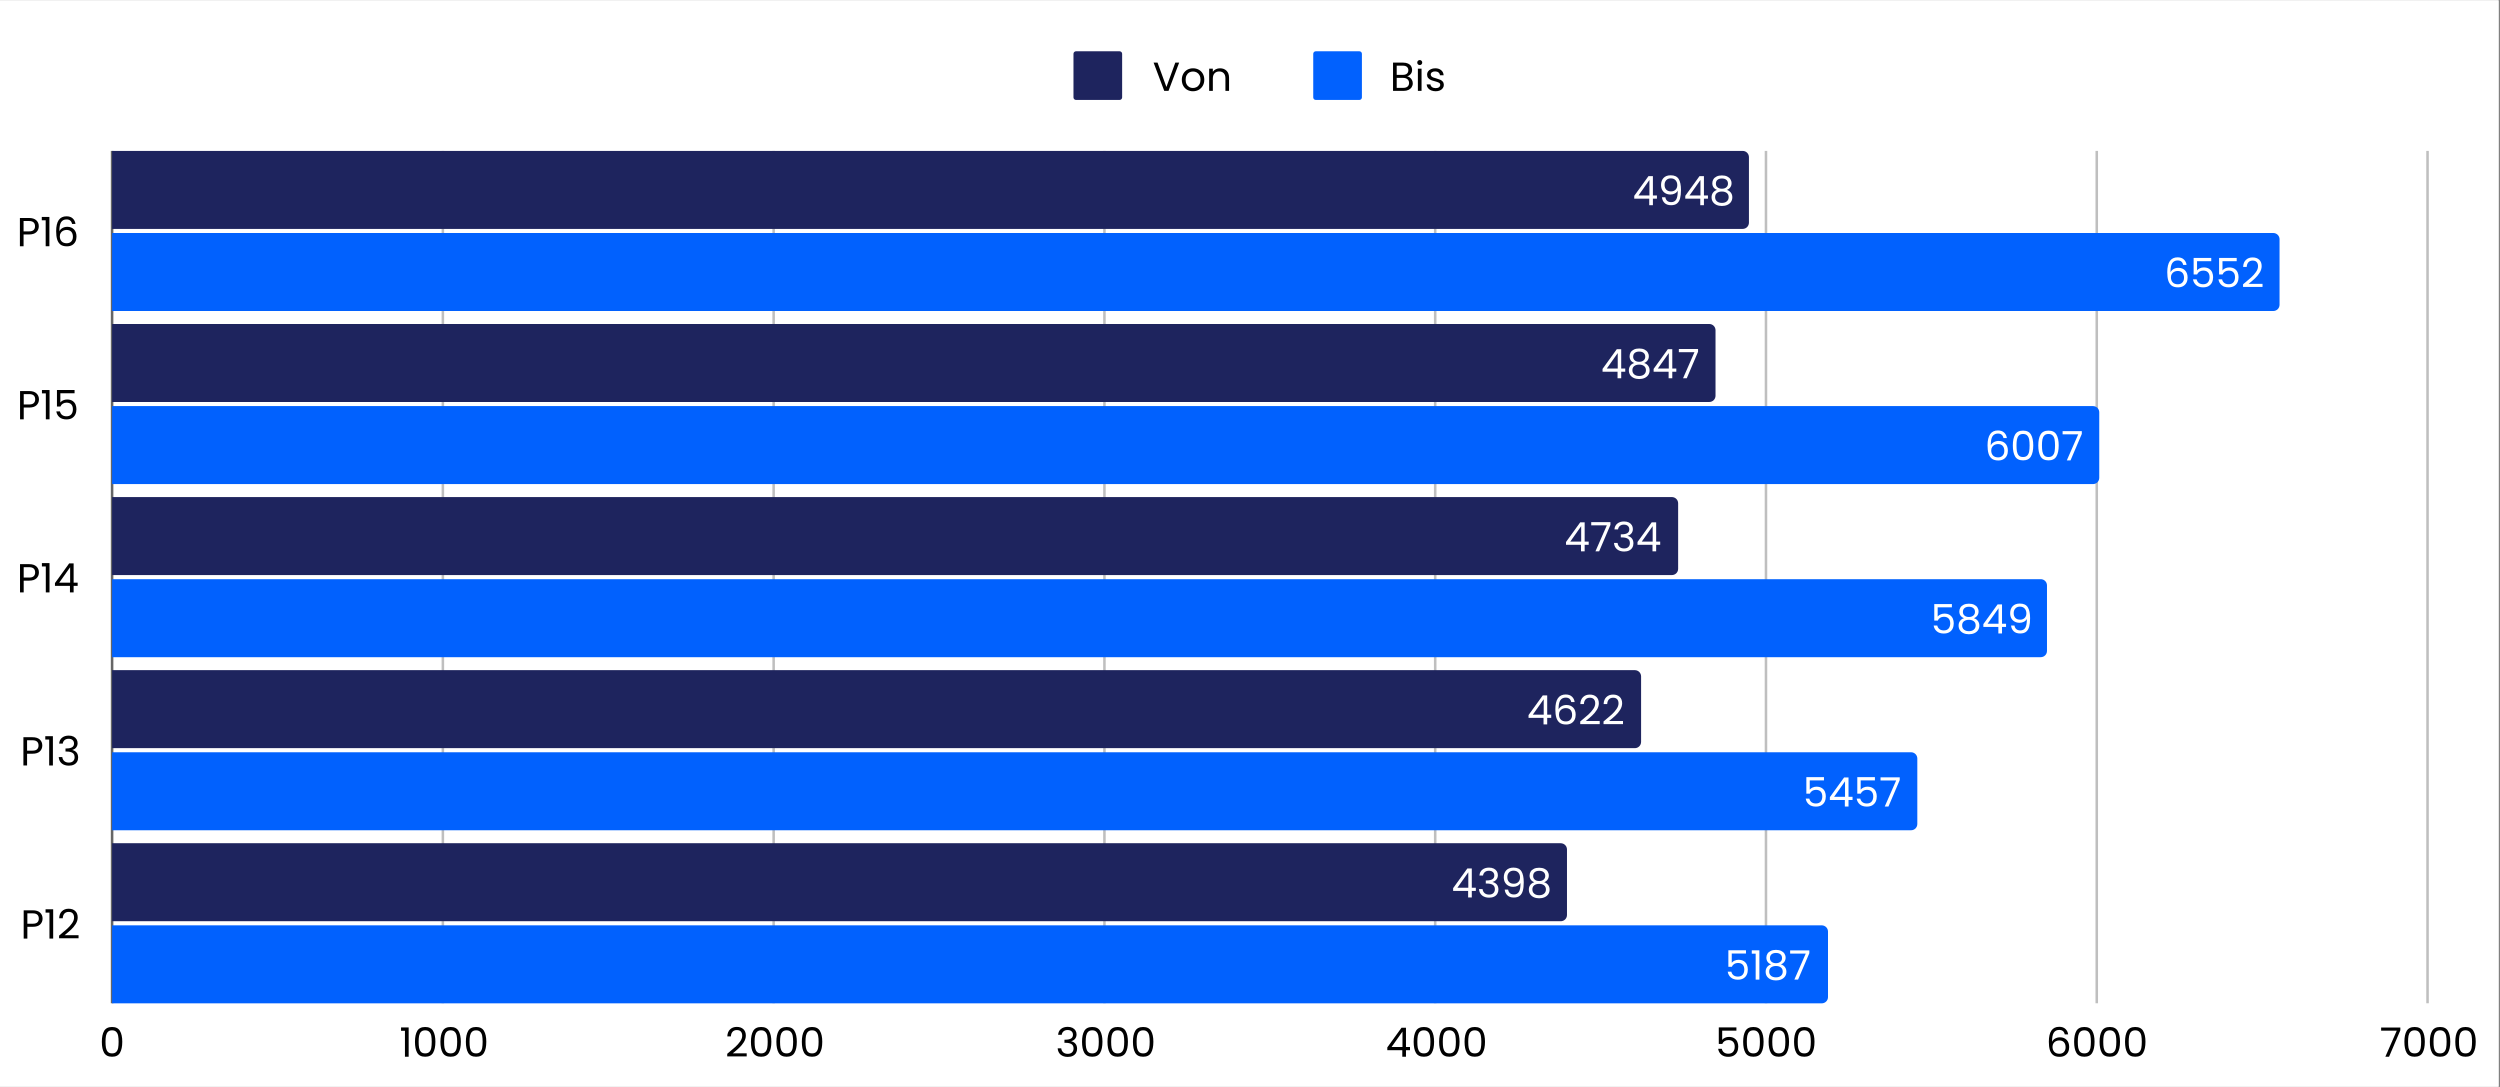 <svg xmlns="http://www.w3.org/2000/svg" xmlns:xlink="http://www.w3.org/1999/xlink" width="1150" zoomAndPan="magnify" viewBox="0 0 862.5 375" height="500" preserveAspectRatio="xMidYMid meet" version="1.0"><rect x="0" y="0" width="862.5" height="375" fill="#808080" stroke="none"/><defs><g/><clipPath id="65bcb8c15e"><path d="M 0 0.109 L 862 0.109 L 862 374.891 L 0 374.891 Z M 0 0.109 " clip-rule="nonzero"/></clipPath><clipPath id="4346c849ec"><path d="M 38.672 52.062 L 603.383 52.062 L 603.383 78.973 L 38.672 78.973 Z M 38.672 52.062 " clip-rule="nonzero"/></clipPath><clipPath id="086d4cf667"><path d="M 38.672 80.387 L 786.445 80.387 L 786.445 107.297 L 38.672 107.297 Z M 38.672 80.387 " clip-rule="nonzero"/></clipPath><clipPath id="259fa1421d"><path d="M 38.672 111.777 L 591.855 111.777 L 591.855 138.684 L 38.672 138.684 Z M 38.672 111.777 " clip-rule="nonzero"/></clipPath><clipPath id="2dad881780"><path d="M 38.672 140.102 L 724.242 140.102 L 724.242 167.012 L 38.672 167.012 Z M 38.672 140.102 " clip-rule="nonzero"/></clipPath><clipPath id="4bf4087173"><path d="M 38.672 171.488 L 578.957 171.488 L 578.957 198.398 L 38.672 198.398 Z M 38.672 171.488 " clip-rule="nonzero"/></clipPath><clipPath id="d7a77444f6"><path d="M 38.672 199.816 L 706.211 199.816 L 706.211 226.723 L 38.672 226.723 Z M 38.672 199.816 " clip-rule="nonzero"/></clipPath><clipPath id="f7f4ef9fc3"><path d="M 38.672 231.203 L 566.176 231.203 L 566.176 258.113 L 38.672 258.113 Z M 38.672 231.203 " clip-rule="nonzero"/></clipPath><clipPath id="fc979f497b"><path d="M 38.672 259.527 L 661.473 259.527 L 661.473 286.438 L 38.672 286.438 Z M 38.672 259.527 " clip-rule="nonzero"/></clipPath><clipPath id="0288100ce7"><path d="M 38.672 290.914 L 540.609 290.914 L 540.609 317.824 L 38.672 317.824 Z M 38.672 290.914 " clip-rule="nonzero"/></clipPath><clipPath id="e6bc272465"><path d="M 38.672 319.242 L 630.66 319.242 L 630.66 346.152 L 38.672 346.152 Z M 38.672 319.242 " clip-rule="nonzero"/></clipPath></defs><g clip-path="url(#65bcb8c15e)"><path fill="#ffffff" d="M 0 0.109 L 862 0.109 L 862 374.891 L 0 374.891 Z M 0 0.109 " fill-opacity="1" fill-rule="nonzero"/><path fill="#ffffff" d="M 0 0.109 L 862 0.109 L 862 374.891 L 0 374.891 Z M 0 0.109 " fill-opacity="1" fill-rule="nonzero"/></g><path fill="#1e245e" d="M 371.227 17.691 L 386.258 17.691 C 386.5 17.691 386.707 17.777 386.879 17.949 C 387.051 18.121 387.137 18.328 387.137 18.57 L 387.137 33.602 C 387.137 33.844 387.051 34.051 386.879 34.223 C 386.707 34.395 386.5 34.48 386.258 34.48 L 371.227 34.48 C 370.984 34.48 370.777 34.395 370.605 34.223 C 370.434 34.051 370.348 33.844 370.348 33.602 L 370.348 18.57 C 370.348 18.328 370.434 18.121 370.605 17.949 C 370.777 17.777 370.984 17.691 371.227 17.691 Z M 371.227 17.691 " fill-opacity="1" fill-rule="nonzero"/><g fill="#000000" fill-opacity="1"><g transform="translate(397.682, 31.357)"><g><path d="M 9.125 -9.75 L 5.453 0 L 3.984 0 L 0.312 -9.75 L 1.672 -9.75 L 4.734 -1.344 L 7.797 -9.75 Z M 9.125 -9.75 "/></g></g></g><g fill="#000000" fill-opacity="1"><g transform="translate(407.135, 31.357)"><g><path d="M 4.422 0.125 C 3.703 0.125 3.051 -0.035 2.469 -0.359 C 1.883 -0.691 1.426 -1.156 1.094 -1.75 C 0.758 -2.352 0.594 -3.051 0.594 -3.844 C 0.594 -4.625 0.766 -5.316 1.109 -5.922 C 1.453 -6.523 1.914 -6.988 2.5 -7.312 C 3.094 -7.633 3.75 -7.797 4.469 -7.797 C 5.195 -7.797 5.852 -7.633 6.438 -7.312 C 7.031 -6.988 7.492 -6.523 7.828 -5.922 C 8.172 -5.328 8.344 -4.633 8.344 -3.844 C 8.344 -3.051 8.164 -2.352 7.812 -1.75 C 7.469 -1.156 7 -0.691 6.406 -0.359 C 5.812 -0.035 5.148 0.125 4.422 0.125 Z M 4.422 -1 C 4.879 -1 5.305 -1.102 5.703 -1.312 C 6.109 -1.531 6.43 -1.852 6.672 -2.281 C 6.922 -2.707 7.047 -3.227 7.047 -3.844 C 7.047 -4.457 6.926 -4.977 6.688 -5.406 C 6.445 -5.844 6.129 -6.164 5.734 -6.375 C 5.336 -6.582 4.914 -6.688 4.469 -6.688 C 4 -6.688 3.566 -6.582 3.172 -6.375 C 2.785 -6.164 2.477 -5.844 2.25 -5.406 C 2.02 -4.977 1.906 -4.457 1.906 -3.844 C 1.906 -3.219 2.02 -2.691 2.25 -2.266 C 2.477 -1.836 2.781 -1.52 3.156 -1.312 C 3.539 -1.102 3.961 -1 4.422 -1 Z M 4.422 -1 "/></g></g></g><g fill="#000000" fill-opacity="1"><g transform="translate(416.084, 31.357)"><g><path d="M 4.812 -7.797 C 5.738 -7.797 6.488 -7.516 7.062 -6.953 C 7.645 -6.391 7.938 -5.578 7.938 -4.516 L 7.938 0 L 6.688 0 L 6.688 -4.328 C 6.688 -5.098 6.492 -5.688 6.109 -6.094 C 5.723 -6.5 5.203 -6.703 4.547 -6.703 C 3.867 -6.703 3.332 -6.488 2.938 -6.062 C 2.539 -5.645 2.344 -5.035 2.344 -4.234 L 2.344 0 L 1.078 0 L 1.078 -7.656 L 2.344 -7.656 L 2.344 -6.578 C 2.602 -6.961 2.945 -7.258 3.375 -7.469 C 3.812 -7.688 4.289 -7.797 4.812 -7.797 Z M 4.812 -7.797 "/></g></g></g><path fill="#0161fe" d="M 453.945 17.691 L 468.98 17.691 C 469.223 17.691 469.43 17.777 469.602 17.949 C 469.773 18.121 469.859 18.328 469.859 18.57 L 469.859 33.602 C 469.859 33.844 469.773 34.051 469.602 34.223 C 469.43 34.395 469.223 34.48 468.98 34.48 L 453.945 34.48 C 453.703 34.48 453.496 34.395 453.324 34.223 C 453.152 34.051 453.066 33.844 453.066 33.602 L 453.066 18.57 C 453.066 18.328 453.152 18.121 453.324 17.949 C 453.496 17.777 453.703 17.691 453.945 17.691 Z M 453.945 17.691 " fill-opacity="1" fill-rule="nonzero"/><g fill="#000000" fill-opacity="1"><g transform="translate(479.519, 31.357)"><g><path d="M 5.953 -5.016 C 6.305 -4.961 6.629 -4.816 6.922 -4.578 C 7.223 -4.348 7.457 -4.062 7.625 -3.719 C 7.801 -3.375 7.891 -3.004 7.891 -2.609 C 7.891 -2.117 7.758 -1.676 7.5 -1.281 C 7.25 -0.883 6.883 -0.57 6.406 -0.344 C 5.926 -0.113 5.363 0 4.719 0 L 1.078 0 L 1.078 -9.75 L 4.578 -9.75 C 5.234 -9.75 5.797 -9.641 6.266 -9.422 C 6.734 -9.203 7.082 -8.906 7.312 -8.531 C 7.539 -8.156 7.656 -7.734 7.656 -7.266 C 7.656 -6.691 7.5 -6.211 7.188 -5.828 C 6.875 -5.453 6.461 -5.18 5.953 -5.016 Z M 2.344 -5.531 L 4.484 -5.531 C 5.086 -5.531 5.551 -5.672 5.875 -5.953 C 6.195 -6.234 6.359 -6.625 6.359 -7.125 C 6.359 -7.613 6.195 -8 5.875 -8.281 C 5.551 -8.562 5.082 -8.703 4.469 -8.703 L 2.344 -8.703 Z M 4.594 -1.047 C 5.227 -1.047 5.723 -1.191 6.078 -1.484 C 6.43 -1.785 6.609 -2.203 6.609 -2.734 C 6.609 -3.273 6.422 -3.703 6.047 -4.016 C 5.68 -4.328 5.188 -4.484 4.562 -4.484 L 2.344 -4.484 L 2.344 -1.047 Z M 4.594 -1.047 "/></g></g></g><g fill="#000000" fill-opacity="1"><g transform="translate(488.091, 31.357)"><g><path d="M 1.734 -8.906 C 1.492 -8.906 1.285 -8.988 1.109 -9.156 C 0.941 -9.32 0.859 -9.531 0.859 -9.781 C 0.859 -10.02 0.941 -10.223 1.109 -10.391 C 1.285 -10.555 1.492 -10.641 1.734 -10.641 C 1.961 -10.641 2.16 -10.555 2.328 -10.391 C 2.492 -10.223 2.578 -10.02 2.578 -9.781 C 2.578 -9.531 2.492 -9.32 2.328 -9.156 C 2.16 -8.988 1.961 -8.906 1.734 -8.906 Z M 2.344 -7.656 L 2.344 0 L 1.078 0 L 1.078 -7.656 Z M 2.344 -7.656 "/></g></g></g><g fill="#000000" fill-opacity="1"><g transform="translate(491.531, 31.357)"><g><path d="M 3.797 0.125 C 3.203 0.125 2.672 0.023 2.203 -0.172 C 1.742 -0.367 1.379 -0.645 1.109 -1 C 0.836 -1.363 0.688 -1.781 0.656 -2.25 L 1.969 -2.25 C 2.008 -1.863 2.191 -1.551 2.516 -1.312 C 2.836 -1.07 3.258 -0.953 3.781 -0.953 C 4.258 -0.953 4.641 -1.055 4.922 -1.266 C 5.203 -1.484 5.344 -1.754 5.344 -2.078 C 5.344 -2.422 5.191 -2.672 4.891 -2.828 C 4.598 -2.992 4.141 -3.156 3.516 -3.312 C 2.941 -3.457 2.473 -3.609 2.109 -3.766 C 1.754 -3.922 1.445 -4.148 1.188 -4.453 C 0.938 -4.754 0.812 -5.156 0.812 -5.656 C 0.812 -6.039 0.926 -6.395 1.156 -6.719 C 1.395 -7.051 1.727 -7.312 2.156 -7.5 C 2.582 -7.695 3.07 -7.797 3.625 -7.797 C 4.469 -7.797 5.148 -7.578 5.672 -7.141 C 6.191 -6.711 6.473 -6.129 6.516 -5.391 L 5.25 -5.391 C 5.219 -5.785 5.055 -6.102 4.766 -6.344 C 4.473 -6.594 4.078 -6.719 3.578 -6.719 C 3.117 -6.719 2.754 -6.617 2.484 -6.422 C 2.211 -6.223 2.078 -5.969 2.078 -5.656 C 2.078 -5.395 2.16 -5.18 2.328 -5.016 C 2.492 -4.859 2.695 -4.727 2.938 -4.625 C 3.188 -4.531 3.531 -4.426 3.969 -4.312 C 4.52 -4.156 4.969 -4.004 5.312 -3.859 C 5.656 -3.723 5.953 -3.508 6.203 -3.219 C 6.453 -2.926 6.582 -2.547 6.594 -2.078 C 6.594 -1.66 6.473 -1.285 6.234 -0.953 C 6.004 -0.617 5.676 -0.352 5.25 -0.156 C 4.82 0.031 4.336 0.125 3.797 0.125 Z M 3.797 0.125 "/></g></g></g><g fill="#000000" fill-opacity="1"><g transform="translate(34.278, 364.575)"><g><path d="M 0.859 -5.156 C 0.859 -6.758 1.117 -8.008 1.641 -8.906 C 2.172 -9.812 3.086 -10.266 4.391 -10.266 C 5.68 -10.266 6.586 -9.812 7.109 -8.906 C 7.641 -8.008 7.906 -6.758 7.906 -5.156 C 7.906 -3.531 7.641 -2.266 7.109 -1.359 C 6.586 -0.453 5.68 0 4.391 0 C 3.086 0 2.172 -0.453 1.641 -1.359 C 1.117 -2.266 0.859 -3.531 0.859 -5.156 Z M 6.641 -5.156 C 6.641 -5.969 6.586 -6.656 6.484 -7.219 C 6.379 -7.781 6.16 -8.234 5.828 -8.578 C 5.492 -8.93 5.016 -9.109 4.391 -9.109 C 3.754 -9.109 3.27 -8.93 2.938 -8.578 C 2.613 -8.234 2.395 -7.781 2.281 -7.219 C 2.176 -6.656 2.125 -5.969 2.125 -5.156 C 2.125 -4.32 2.176 -3.617 2.281 -3.047 C 2.395 -2.484 2.613 -2.023 2.938 -1.672 C 3.27 -1.328 3.754 -1.156 4.391 -1.156 C 5.016 -1.156 5.492 -1.328 5.828 -1.672 C 6.16 -2.023 6.379 -2.484 6.484 -3.047 C 6.586 -3.617 6.641 -4.32 6.641 -5.156 Z M 6.641 -5.156 "/></g></g></g><g fill="#000000" fill-opacity="1"><g transform="translate(137.83, 364.575)"><g><path d="M 0.531 -8.953 L 0.531 -10.109 L 3.156 -10.109 L 3.156 0 L 1.875 0 L 1.875 -8.953 Z M 0.531 -8.953 "/></g></g></g><g fill="#000000" fill-opacity="1"><g transform="translate(142.305, 364.575)"><g><path d="M 0.859 -5.156 C 0.859 -6.758 1.117 -8.008 1.641 -8.906 C 2.172 -9.812 3.086 -10.266 4.391 -10.266 C 5.68 -10.266 6.586 -9.812 7.109 -8.906 C 7.641 -8.008 7.906 -6.758 7.906 -5.156 C 7.906 -3.531 7.641 -2.266 7.109 -1.359 C 6.586 -0.453 5.68 0 4.391 0 C 3.086 0 2.172 -0.453 1.641 -1.359 C 1.117 -2.266 0.859 -3.531 0.859 -5.156 Z M 6.641 -5.156 C 6.641 -5.969 6.586 -6.656 6.484 -7.219 C 6.379 -7.781 6.16 -8.234 5.828 -8.578 C 5.492 -8.93 5.016 -9.109 4.391 -9.109 C 3.754 -9.109 3.27 -8.93 2.938 -8.578 C 2.613 -8.234 2.395 -7.781 2.281 -7.219 C 2.176 -6.656 2.125 -5.969 2.125 -5.156 C 2.125 -4.32 2.176 -3.617 2.281 -3.047 C 2.395 -2.484 2.613 -2.023 2.938 -1.672 C 3.27 -1.328 3.754 -1.156 4.391 -1.156 C 5.016 -1.156 5.492 -1.328 5.828 -1.672 C 6.16 -2.023 6.379 -2.484 6.484 -3.047 C 6.586 -3.617 6.641 -4.32 6.641 -5.156 Z M 6.641 -5.156 "/></g></g></g><g fill="#000000" fill-opacity="1"><g transform="translate(151.086, 364.575)"><g><path d="M 0.859 -5.156 C 0.859 -6.758 1.117 -8.008 1.641 -8.906 C 2.172 -9.812 3.086 -10.266 4.391 -10.266 C 5.68 -10.266 6.586 -9.812 7.109 -8.906 C 7.641 -8.008 7.906 -6.758 7.906 -5.156 C 7.906 -3.531 7.641 -2.266 7.109 -1.359 C 6.586 -0.453 5.68 0 4.391 0 C 3.086 0 2.172 -0.453 1.641 -1.359 C 1.117 -2.266 0.859 -3.531 0.859 -5.156 Z M 6.641 -5.156 C 6.641 -5.969 6.586 -6.656 6.484 -7.219 C 6.379 -7.781 6.16 -8.234 5.828 -8.578 C 5.492 -8.93 5.016 -9.109 4.391 -9.109 C 3.754 -9.109 3.27 -8.93 2.938 -8.578 C 2.613 -8.234 2.395 -7.781 2.281 -7.219 C 2.176 -6.656 2.125 -5.969 2.125 -5.156 C 2.125 -4.32 2.176 -3.617 2.281 -3.047 C 2.395 -2.484 2.613 -2.023 2.938 -1.672 C 3.27 -1.328 3.754 -1.156 4.391 -1.156 C 5.016 -1.156 5.492 -1.328 5.828 -1.672 C 6.16 -2.023 6.379 -2.484 6.484 -3.047 C 6.586 -3.617 6.641 -4.32 6.641 -5.156 Z M 6.641 -5.156 "/></g></g></g><g fill="#000000" fill-opacity="1"><g transform="translate(159.867, 364.575)"><g><path d="M 0.859 -5.156 C 0.859 -6.758 1.117 -8.008 1.641 -8.906 C 2.172 -9.812 3.086 -10.266 4.391 -10.266 C 5.68 -10.266 6.586 -9.812 7.109 -8.906 C 7.641 -8.008 7.906 -6.758 7.906 -5.156 C 7.906 -3.531 7.641 -2.266 7.109 -1.359 C 6.586 -0.453 5.68 0 4.391 0 C 3.086 0 2.172 -0.453 1.641 -1.359 C 1.117 -2.266 0.859 -3.531 0.859 -5.156 Z M 6.641 -5.156 C 6.641 -5.969 6.586 -6.656 6.484 -7.219 C 6.379 -7.781 6.16 -8.234 5.828 -8.578 C 5.492 -8.93 5.016 -9.109 4.391 -9.109 C 3.754 -9.109 3.27 -8.93 2.938 -8.578 C 2.613 -8.234 2.395 -7.781 2.281 -7.219 C 2.176 -6.656 2.125 -5.969 2.125 -5.156 C 2.125 -4.32 2.176 -3.617 2.281 -3.047 C 2.395 -2.484 2.613 -2.023 2.938 -1.672 C 3.27 -1.328 3.754 -1.156 4.391 -1.156 C 5.016 -1.156 5.492 -1.328 5.828 -1.672 C 6.16 -2.023 6.379 -2.484 6.484 -3.047 C 6.586 -3.617 6.641 -4.32 6.641 -5.156 Z M 6.641 -5.156 "/></g></g></g><g fill="#000000" fill-opacity="1"><g transform="translate(250.173, 364.575)"><g><path d="M 0.719 -1.016 C 1.895 -1.973 2.816 -2.754 3.484 -3.359 C 4.16 -3.973 4.727 -4.613 5.188 -5.281 C 5.656 -5.945 5.891 -6.602 5.891 -7.25 C 5.891 -7.852 5.738 -8.328 5.438 -8.672 C 5.145 -9.023 4.676 -9.203 4.031 -9.203 C 3.395 -9.203 2.898 -9.004 2.547 -8.609 C 2.203 -8.211 2.016 -7.68 1.984 -7.016 L 0.75 -7.016 C 0.789 -8.066 1.109 -8.875 1.703 -9.438 C 2.297 -10.008 3.066 -10.297 4.016 -10.297 C 4.973 -10.297 5.734 -10.031 6.297 -9.5 C 6.859 -8.969 7.141 -8.234 7.141 -7.297 C 7.141 -6.523 6.91 -5.77 6.453 -5.031 C 5.992 -4.301 5.469 -3.66 4.875 -3.109 C 4.289 -2.555 3.539 -1.91 2.625 -1.172 L 7.438 -1.172 L 7.438 -0.109 L 0.719 -0.109 Z M 0.719 -1.016 "/></g></g></g><g fill="#000000" fill-opacity="1"><g transform="translate(258.213, 364.575)"><g><path d="M 0.859 -5.156 C 0.859 -6.758 1.117 -8.008 1.641 -8.906 C 2.172 -9.812 3.086 -10.266 4.391 -10.266 C 5.68 -10.266 6.586 -9.812 7.109 -8.906 C 7.641 -8.008 7.906 -6.758 7.906 -5.156 C 7.906 -3.531 7.641 -2.266 7.109 -1.359 C 6.586 -0.453 5.68 0 4.391 0 C 3.086 0 2.172 -0.453 1.641 -1.359 C 1.117 -2.266 0.859 -3.531 0.859 -5.156 Z M 6.641 -5.156 C 6.641 -5.969 6.586 -6.656 6.484 -7.219 C 6.379 -7.781 6.16 -8.234 5.828 -8.578 C 5.492 -8.93 5.016 -9.109 4.391 -9.109 C 3.754 -9.109 3.27 -8.93 2.938 -8.578 C 2.613 -8.234 2.395 -7.781 2.281 -7.219 C 2.176 -6.656 2.125 -5.969 2.125 -5.156 C 2.125 -4.32 2.176 -3.617 2.281 -3.047 C 2.395 -2.484 2.613 -2.023 2.938 -1.672 C 3.27 -1.328 3.754 -1.156 4.391 -1.156 C 5.016 -1.156 5.492 -1.328 5.828 -1.672 C 6.16 -2.023 6.379 -2.484 6.484 -3.047 C 6.586 -3.617 6.641 -4.32 6.641 -5.156 Z M 6.641 -5.156 "/></g></g></g><g fill="#000000" fill-opacity="1"><g transform="translate(266.995, 364.575)"><g><path d="M 0.859 -5.156 C 0.859 -6.758 1.117 -8.008 1.641 -8.906 C 2.172 -9.812 3.086 -10.266 4.391 -10.266 C 5.68 -10.266 6.586 -9.812 7.109 -8.906 C 7.641 -8.008 7.906 -6.758 7.906 -5.156 C 7.906 -3.531 7.641 -2.266 7.109 -1.359 C 6.586 -0.453 5.68 0 4.391 0 C 3.086 0 2.172 -0.453 1.641 -1.359 C 1.117 -2.266 0.859 -3.531 0.859 -5.156 Z M 6.641 -5.156 C 6.641 -5.969 6.586 -6.656 6.484 -7.219 C 6.379 -7.781 6.16 -8.234 5.828 -8.578 C 5.492 -8.93 5.016 -9.109 4.391 -9.109 C 3.754 -9.109 3.27 -8.93 2.938 -8.578 C 2.613 -8.234 2.395 -7.781 2.281 -7.219 C 2.176 -6.656 2.125 -5.969 2.125 -5.156 C 2.125 -4.32 2.176 -3.617 2.281 -3.047 C 2.395 -2.484 2.613 -2.023 2.938 -1.672 C 3.27 -1.328 3.754 -1.156 4.391 -1.156 C 5.016 -1.156 5.492 -1.328 5.828 -1.672 C 6.16 -2.023 6.379 -2.484 6.484 -3.047 C 6.586 -3.617 6.641 -4.32 6.641 -5.156 Z M 6.641 -5.156 "/></g></g></g><g fill="#000000" fill-opacity="1"><g transform="translate(275.776, 364.575)"><g><path d="M 0.859 -5.156 C 0.859 -6.758 1.117 -8.008 1.641 -8.906 C 2.172 -9.812 3.086 -10.266 4.391 -10.266 C 5.68 -10.266 6.586 -9.812 7.109 -8.906 C 7.641 -8.008 7.906 -6.758 7.906 -5.156 C 7.906 -3.531 7.641 -2.266 7.109 -1.359 C 6.586 -0.453 5.68 0 4.391 0 C 3.086 0 2.172 -0.453 1.641 -1.359 C 1.117 -2.266 0.859 -3.531 0.859 -5.156 Z M 6.641 -5.156 C 6.641 -5.969 6.586 -6.656 6.484 -7.219 C 6.379 -7.781 6.16 -8.234 5.828 -8.578 C 5.492 -8.93 5.016 -9.109 4.391 -9.109 C 3.754 -9.109 3.27 -8.93 2.938 -8.578 C 2.613 -8.234 2.395 -7.781 2.281 -7.219 C 2.176 -6.656 2.125 -5.969 2.125 -5.156 C 2.125 -4.32 2.176 -3.617 2.281 -3.047 C 2.395 -2.484 2.613 -2.023 2.938 -1.672 C 3.27 -1.328 3.754 -1.156 4.391 -1.156 C 5.016 -1.156 5.492 -1.328 5.828 -1.672 C 6.16 -2.023 6.379 -2.484 6.484 -3.047 C 6.586 -3.617 6.641 -4.32 6.641 -5.156 Z M 6.641 -5.156 "/></g></g></g><g fill="#000000" fill-opacity="1"><g transform="translate(364.205, 364.575)"><g><path d="M 0.844 -7.562 C 0.906 -8.426 1.234 -9.098 1.828 -9.578 C 2.43 -10.066 3.207 -10.312 4.156 -10.312 C 4.789 -10.312 5.336 -10.195 5.797 -9.969 C 6.254 -9.738 6.602 -9.426 6.844 -9.031 C 7.082 -8.645 7.203 -8.203 7.203 -7.703 C 7.203 -7.129 7.035 -6.629 6.703 -6.203 C 6.367 -5.785 5.938 -5.516 5.406 -5.391 L 5.406 -5.328 C 6.02 -5.18 6.504 -4.891 6.859 -4.453 C 7.211 -4.016 7.391 -3.441 7.391 -2.734 C 7.391 -2.203 7.266 -1.723 7.016 -1.297 C 6.773 -0.867 6.41 -0.535 5.922 -0.297 C 5.441 -0.055 4.863 0.062 4.188 0.062 C 3.195 0.062 2.383 -0.191 1.75 -0.703 C 1.113 -1.223 0.758 -1.957 0.688 -2.906 L 1.922 -2.906 C 1.984 -2.344 2.207 -1.883 2.594 -1.531 C 2.988 -1.176 3.516 -1 4.172 -1 C 4.816 -1 5.312 -1.172 5.656 -1.516 C 6 -1.859 6.172 -2.301 6.172 -2.844 C 6.172 -3.539 5.938 -4.039 5.469 -4.344 C 5 -4.656 4.297 -4.812 3.359 -4.812 L 3.031 -4.812 L 3.031 -5.875 L 3.375 -5.875 C 4.227 -5.883 4.875 -6.023 5.312 -6.297 C 5.75 -6.578 5.969 -7.004 5.969 -7.578 C 5.969 -8.078 5.805 -8.473 5.484 -8.766 C 5.16 -9.066 4.703 -9.219 4.109 -9.219 C 3.535 -9.219 3.07 -9.066 2.719 -8.766 C 2.363 -8.473 2.148 -8.07 2.078 -7.562 Z M 0.844 -7.562 "/></g></g></g><g fill="#000000" fill-opacity="1"><g transform="translate(372.441, 364.575)"><g><path d="M 0.859 -5.156 C 0.859 -6.758 1.117 -8.008 1.641 -8.906 C 2.172 -9.812 3.086 -10.266 4.391 -10.266 C 5.68 -10.266 6.586 -9.812 7.109 -8.906 C 7.641 -8.008 7.906 -6.758 7.906 -5.156 C 7.906 -3.531 7.641 -2.266 7.109 -1.359 C 6.586 -0.453 5.68 0 4.391 0 C 3.086 0 2.172 -0.453 1.641 -1.359 C 1.117 -2.266 0.859 -3.531 0.859 -5.156 Z M 6.641 -5.156 C 6.641 -5.969 6.586 -6.656 6.484 -7.219 C 6.379 -7.781 6.16 -8.234 5.828 -8.578 C 5.492 -8.93 5.016 -9.109 4.391 -9.109 C 3.754 -9.109 3.27 -8.93 2.938 -8.578 C 2.613 -8.234 2.395 -7.781 2.281 -7.219 C 2.176 -6.656 2.125 -5.969 2.125 -5.156 C 2.125 -4.32 2.176 -3.617 2.281 -3.047 C 2.395 -2.484 2.613 -2.023 2.938 -1.672 C 3.27 -1.328 3.754 -1.156 4.391 -1.156 C 5.016 -1.156 5.492 -1.328 5.828 -1.672 C 6.16 -2.023 6.379 -2.484 6.484 -3.047 C 6.586 -3.617 6.641 -4.32 6.641 -5.156 Z M 6.641 -5.156 "/></g></g></g><g fill="#000000" fill-opacity="1"><g transform="translate(381.223, 364.575)"><g><path d="M 0.859 -5.156 C 0.859 -6.758 1.117 -8.008 1.641 -8.906 C 2.172 -9.812 3.086 -10.266 4.391 -10.266 C 5.68 -10.266 6.586 -9.812 7.109 -8.906 C 7.641 -8.008 7.906 -6.758 7.906 -5.156 C 7.906 -3.531 7.641 -2.266 7.109 -1.359 C 6.586 -0.453 5.68 0 4.391 0 C 3.086 0 2.172 -0.453 1.641 -1.359 C 1.117 -2.266 0.859 -3.531 0.859 -5.156 Z M 6.641 -5.156 C 6.641 -5.969 6.586 -6.656 6.484 -7.219 C 6.379 -7.781 6.16 -8.234 5.828 -8.578 C 5.492 -8.93 5.016 -9.109 4.391 -9.109 C 3.754 -9.109 3.27 -8.93 2.938 -8.578 C 2.613 -8.234 2.395 -7.781 2.281 -7.219 C 2.176 -6.656 2.125 -5.969 2.125 -5.156 C 2.125 -4.32 2.176 -3.617 2.281 -3.047 C 2.395 -2.484 2.613 -2.023 2.938 -1.672 C 3.27 -1.328 3.754 -1.156 4.391 -1.156 C 5.016 -1.156 5.492 -1.328 5.828 -1.672 C 6.16 -2.023 6.379 -2.484 6.484 -3.047 C 6.586 -3.617 6.641 -4.32 6.641 -5.156 Z M 6.641 -5.156 "/></g></g></g><g fill="#000000" fill-opacity="1"><g transform="translate(390.004, 364.575)"><g><path d="M 0.859 -5.156 C 0.859 -6.758 1.117 -8.008 1.641 -8.906 C 2.172 -9.812 3.086 -10.266 4.391 -10.266 C 5.68 -10.266 6.586 -9.812 7.109 -8.906 C 7.641 -8.008 7.906 -6.758 7.906 -5.156 C 7.906 -3.531 7.641 -2.266 7.109 -1.359 C 6.586 -0.453 5.68 0 4.391 0 C 3.086 0 2.172 -0.453 1.641 -1.359 C 1.117 -2.266 0.859 -3.531 0.859 -5.156 Z M 6.641 -5.156 C 6.641 -5.969 6.586 -6.656 6.484 -7.219 C 6.379 -7.781 6.16 -8.234 5.828 -8.578 C 5.492 -8.93 5.016 -9.109 4.391 -9.109 C 3.754 -9.109 3.27 -8.93 2.938 -8.578 C 2.613 -8.234 2.395 -7.781 2.281 -7.219 C 2.176 -6.656 2.125 -5.969 2.125 -5.156 C 2.125 -4.32 2.176 -3.617 2.281 -3.047 C 2.395 -2.484 2.613 -2.023 2.938 -1.672 C 3.27 -1.328 3.754 -1.156 4.391 -1.156 C 5.016 -1.156 5.492 -1.328 5.828 -1.672 C 6.16 -2.023 6.379 -2.484 6.484 -3.047 C 6.586 -3.617 6.641 -4.32 6.641 -5.156 Z M 6.641 -5.156 "/></g></g></g><g fill="#000000" fill-opacity="1"><g transform="translate(478.059, 364.575)"><g><path d="M 0.562 -2.25 L 0.562 -3.219 L 5.469 -10.016 L 7 -10.016 L 7 -3.359 L 8.391 -3.359 L 8.391 -2.25 L 7 -2.25 L 7 0 L 5.734 0 L 5.734 -2.25 Z M 5.797 -8.688 L 2.031 -3.359 L 5.797 -3.359 Z M 5.797 -8.688 "/></g></g></g><g fill="#000000" fill-opacity="1"><g transform="translate(486.855, 364.575)"><g><path d="M 0.859 -5.156 C 0.859 -6.758 1.117 -8.008 1.641 -8.906 C 2.172 -9.812 3.086 -10.266 4.391 -10.266 C 5.68 -10.266 6.586 -9.812 7.109 -8.906 C 7.641 -8.008 7.906 -6.758 7.906 -5.156 C 7.906 -3.531 7.641 -2.266 7.109 -1.359 C 6.586 -0.453 5.68 0 4.391 0 C 3.086 0 2.172 -0.453 1.641 -1.359 C 1.117 -2.266 0.859 -3.531 0.859 -5.156 Z M 6.641 -5.156 C 6.641 -5.969 6.586 -6.656 6.484 -7.219 C 6.379 -7.781 6.16 -8.234 5.828 -8.578 C 5.492 -8.93 5.016 -9.109 4.391 -9.109 C 3.754 -9.109 3.27 -8.93 2.938 -8.578 C 2.613 -8.234 2.395 -7.781 2.281 -7.219 C 2.176 -6.656 2.125 -5.969 2.125 -5.156 C 2.125 -4.32 2.176 -3.617 2.281 -3.047 C 2.395 -2.484 2.613 -2.023 2.938 -1.672 C 3.27 -1.328 3.754 -1.156 4.391 -1.156 C 5.016 -1.156 5.492 -1.328 5.828 -1.672 C 6.16 -2.023 6.379 -2.484 6.484 -3.047 C 6.586 -3.617 6.641 -4.32 6.641 -5.156 Z M 6.641 -5.156 "/></g></g></g><g fill="#000000" fill-opacity="1"><g transform="translate(495.636, 364.575)"><g><path d="M 0.859 -5.156 C 0.859 -6.758 1.117 -8.008 1.641 -8.906 C 2.172 -9.812 3.086 -10.266 4.391 -10.266 C 5.68 -10.266 6.586 -9.812 7.109 -8.906 C 7.641 -8.008 7.906 -6.758 7.906 -5.156 C 7.906 -3.531 7.641 -2.266 7.109 -1.359 C 6.586 -0.453 5.68 0 4.391 0 C 3.086 0 2.172 -0.453 1.641 -1.359 C 1.117 -2.266 0.859 -3.531 0.859 -5.156 Z M 6.641 -5.156 C 6.641 -5.969 6.586 -6.656 6.484 -7.219 C 6.379 -7.781 6.16 -8.234 5.828 -8.578 C 5.492 -8.93 5.016 -9.109 4.391 -9.109 C 3.754 -9.109 3.27 -8.93 2.938 -8.578 C 2.613 -8.234 2.395 -7.781 2.281 -7.219 C 2.176 -6.656 2.125 -5.969 2.125 -5.156 C 2.125 -4.32 2.176 -3.617 2.281 -3.047 C 2.395 -2.484 2.613 -2.023 2.938 -1.672 C 3.27 -1.328 3.754 -1.156 4.391 -1.156 C 5.016 -1.156 5.492 -1.328 5.828 -1.672 C 6.16 -2.023 6.379 -2.484 6.484 -3.047 C 6.586 -3.617 6.641 -4.32 6.641 -5.156 Z M 6.641 -5.156 "/></g></g></g><g fill="#000000" fill-opacity="1"><g transform="translate(504.417, 364.575)"><g><path d="M 0.859 -5.156 C 0.859 -6.758 1.117 -8.008 1.641 -8.906 C 2.172 -9.812 3.086 -10.266 4.391 -10.266 C 5.68 -10.266 6.586 -9.812 7.109 -8.906 C 7.641 -8.008 7.906 -6.758 7.906 -5.156 C 7.906 -3.531 7.641 -2.266 7.109 -1.359 C 6.586 -0.453 5.68 0 4.391 0 C 3.086 0 2.172 -0.453 1.641 -1.359 C 1.117 -2.266 0.859 -3.531 0.859 -5.156 Z M 6.641 -5.156 C 6.641 -5.969 6.586 -6.656 6.484 -7.219 C 6.379 -7.781 6.16 -8.234 5.828 -8.578 C 5.492 -8.93 5.016 -9.109 4.391 -9.109 C 3.754 -9.109 3.27 -8.93 2.938 -8.578 C 2.613 -8.234 2.395 -7.781 2.281 -7.219 C 2.176 -6.656 2.125 -5.969 2.125 -5.156 C 2.125 -4.32 2.176 -3.617 2.281 -3.047 C 2.395 -2.484 2.613 -2.023 2.938 -1.672 C 3.27 -1.328 3.754 -1.156 4.391 -1.156 C 5.016 -1.156 5.492 -1.328 5.828 -1.672 C 6.16 -2.023 6.379 -2.484 6.484 -3.047 C 6.586 -3.617 6.641 -4.32 6.641 -5.156 Z M 6.641 -5.156 "/></g></g></g><g fill="#000000" fill-opacity="1"><g transform="translate(591.748, 364.575)"><g><path d="M 7.312 -9 L 2.406 -9 L 2.406 -5.812 C 2.625 -6.113 2.941 -6.359 3.359 -6.547 C 3.773 -6.742 4.227 -6.844 4.719 -6.844 C 5.488 -6.844 6.113 -6.68 6.594 -6.359 C 7.082 -6.035 7.43 -5.617 7.641 -5.109 C 7.848 -4.598 7.953 -4.062 7.953 -3.5 C 7.953 -2.82 7.828 -2.219 7.578 -1.688 C 7.328 -1.156 6.941 -0.734 6.422 -0.422 C 5.91 -0.117 5.27 0.031 4.5 0.031 C 3.52 0.031 2.727 -0.219 2.125 -0.719 C 1.52 -1.227 1.148 -1.898 1.016 -2.734 L 2.266 -2.734 C 2.391 -2.203 2.645 -1.785 3.031 -1.484 C 3.426 -1.191 3.922 -1.047 4.516 -1.047 C 5.254 -1.047 5.805 -1.266 6.172 -1.703 C 6.547 -2.148 6.734 -2.738 6.734 -3.469 C 6.734 -4.195 6.547 -4.758 6.172 -5.156 C 5.805 -5.551 5.258 -5.75 4.531 -5.75 C 4.039 -5.75 3.609 -5.629 3.234 -5.391 C 2.867 -5.148 2.602 -4.828 2.438 -4.422 L 1.234 -4.422 L 1.234 -10.125 L 7.312 -10.125 Z M 7.312 -9 "/></g></g></g><g fill="#000000" fill-opacity="1"><g transform="translate(600.53, 364.575)"><g><path d="M 0.859 -5.156 C 0.859 -6.758 1.117 -8.008 1.641 -8.906 C 2.172 -9.812 3.086 -10.266 4.391 -10.266 C 5.68 -10.266 6.586 -9.812 7.109 -8.906 C 7.641 -8.008 7.906 -6.758 7.906 -5.156 C 7.906 -3.531 7.641 -2.266 7.109 -1.359 C 6.586 -0.453 5.68 0 4.391 0 C 3.086 0 2.172 -0.453 1.641 -1.359 C 1.117 -2.266 0.859 -3.531 0.859 -5.156 Z M 6.641 -5.156 C 6.641 -5.969 6.586 -6.656 6.484 -7.219 C 6.379 -7.781 6.16 -8.234 5.828 -8.578 C 5.492 -8.93 5.016 -9.109 4.391 -9.109 C 3.754 -9.109 3.27 -8.93 2.938 -8.578 C 2.613 -8.234 2.395 -7.781 2.281 -7.219 C 2.176 -6.656 2.125 -5.969 2.125 -5.156 C 2.125 -4.32 2.176 -3.617 2.281 -3.047 C 2.395 -2.484 2.613 -2.023 2.938 -1.672 C 3.27 -1.328 3.754 -1.156 4.391 -1.156 C 5.016 -1.156 5.492 -1.328 5.828 -1.672 C 6.16 -2.023 6.379 -2.484 6.484 -3.047 C 6.586 -3.617 6.641 -4.32 6.641 -5.156 Z M 6.641 -5.156 "/></g></g></g><g fill="#000000" fill-opacity="1"><g transform="translate(609.311, 364.575)"><g><path d="M 0.859 -5.156 C 0.859 -6.758 1.117 -8.008 1.641 -8.906 C 2.172 -9.812 3.086 -10.266 4.391 -10.266 C 5.68 -10.266 6.586 -9.812 7.109 -8.906 C 7.641 -8.008 7.906 -6.758 7.906 -5.156 C 7.906 -3.531 7.641 -2.266 7.109 -1.359 C 6.586 -0.453 5.68 0 4.391 0 C 3.086 0 2.172 -0.453 1.641 -1.359 C 1.117 -2.266 0.859 -3.531 0.859 -5.156 Z M 6.641 -5.156 C 6.641 -5.969 6.586 -6.656 6.484 -7.219 C 6.379 -7.781 6.16 -8.234 5.828 -8.578 C 5.492 -8.93 5.016 -9.109 4.391 -9.109 C 3.754 -9.109 3.27 -8.93 2.938 -8.578 C 2.613 -8.234 2.395 -7.781 2.281 -7.219 C 2.176 -6.656 2.125 -5.969 2.125 -5.156 C 2.125 -4.32 2.176 -3.617 2.281 -3.047 C 2.395 -2.484 2.613 -2.023 2.938 -1.672 C 3.27 -1.328 3.754 -1.156 4.391 -1.156 C 5.016 -1.156 5.492 -1.328 5.828 -1.672 C 6.16 -2.023 6.379 -2.484 6.484 -3.047 C 6.586 -3.617 6.641 -4.32 6.641 -5.156 Z M 6.641 -5.156 "/></g></g></g><g fill="#000000" fill-opacity="1"><g transform="translate(618.092, 364.575)"><g><path d="M 0.859 -5.156 C 0.859 -6.758 1.117 -8.008 1.641 -8.906 C 2.172 -9.812 3.086 -10.266 4.391 -10.266 C 5.68 -10.266 6.586 -9.812 7.109 -8.906 C 7.641 -8.008 7.906 -6.758 7.906 -5.156 C 7.906 -3.531 7.641 -2.266 7.109 -1.359 C 6.586 -0.453 5.68 0 4.391 0 C 3.086 0 2.172 -0.453 1.641 -1.359 C 1.117 -2.266 0.859 -3.531 0.859 -5.156 Z M 6.641 -5.156 C 6.641 -5.969 6.586 -6.656 6.484 -7.219 C 6.379 -7.781 6.16 -8.234 5.828 -8.578 C 5.492 -8.93 5.016 -9.109 4.391 -9.109 C 3.754 -9.109 3.27 -8.93 2.938 -8.578 C 2.613 -8.234 2.395 -7.781 2.281 -7.219 C 2.176 -6.656 2.125 -5.969 2.125 -5.156 C 2.125 -4.32 2.176 -3.617 2.281 -3.047 C 2.395 -2.484 2.613 -2.023 2.938 -1.672 C 3.27 -1.328 3.754 -1.156 4.391 -1.156 C 5.016 -1.156 5.492 -1.328 5.828 -1.672 C 6.16 -2.023 6.379 -2.484 6.484 -3.047 C 6.586 -3.617 6.641 -4.32 6.641 -5.156 Z M 6.641 -5.156 "/></g></g></g><g fill="#000000" fill-opacity="1"><g transform="translate(705.836, 364.575)"><g><path d="M 6.5 -7.703 C 6.289 -8.734 5.656 -9.25 4.594 -9.25 C 3.758 -9.25 3.133 -8.93 2.719 -8.297 C 2.312 -7.66 2.113 -6.609 2.125 -5.141 C 2.344 -5.629 2.695 -6.008 3.188 -6.281 C 3.688 -6.562 4.242 -6.703 4.859 -6.703 C 5.828 -6.703 6.598 -6.398 7.172 -5.797 C 7.742 -5.203 8.031 -4.379 8.031 -3.328 C 8.031 -2.691 7.906 -2.117 7.656 -1.609 C 7.406 -1.109 7.031 -0.707 6.531 -0.406 C 6.039 -0.113 5.441 0.031 4.734 0.031 C 3.766 0.031 3.008 -0.18 2.469 -0.609 C 1.938 -1.047 1.562 -1.641 1.344 -2.391 C 1.125 -3.148 1.016 -4.082 1.016 -5.188 C 1.016 -8.613 2.207 -10.328 4.594 -10.328 C 5.508 -10.328 6.227 -10.078 6.75 -9.578 C 7.27 -9.086 7.578 -8.461 7.672 -7.703 Z M 4.594 -5.625 C 4.195 -5.625 3.82 -5.539 3.469 -5.375 C 3.113 -5.207 2.828 -4.957 2.609 -4.625 C 2.391 -4.301 2.281 -3.898 2.281 -3.422 C 2.281 -2.711 2.484 -2.133 2.891 -1.688 C 3.305 -1.25 3.895 -1.031 4.656 -1.031 C 5.312 -1.031 5.832 -1.234 6.219 -1.641 C 6.602 -2.047 6.797 -2.594 6.797 -3.281 C 6.797 -4.008 6.609 -4.582 6.234 -5 C 5.859 -5.414 5.312 -5.625 4.594 -5.625 Z M 4.594 -5.625 "/></g></g></g><g fill="#000000" fill-opacity="1"><g transform="translate(714.715, 364.575)"><g><path d="M 0.859 -5.156 C 0.859 -6.758 1.117 -8.008 1.641 -8.906 C 2.172 -9.812 3.086 -10.266 4.391 -10.266 C 5.68 -10.266 6.586 -9.812 7.109 -8.906 C 7.641 -8.008 7.906 -6.758 7.906 -5.156 C 7.906 -3.531 7.641 -2.266 7.109 -1.359 C 6.586 -0.453 5.68 0 4.391 0 C 3.086 0 2.172 -0.453 1.641 -1.359 C 1.117 -2.266 0.859 -3.531 0.859 -5.156 Z M 6.641 -5.156 C 6.641 -5.969 6.586 -6.656 6.484 -7.219 C 6.379 -7.781 6.16 -8.234 5.828 -8.578 C 5.492 -8.93 5.016 -9.109 4.391 -9.109 C 3.754 -9.109 3.27 -8.93 2.938 -8.578 C 2.613 -8.234 2.395 -7.781 2.281 -7.219 C 2.176 -6.656 2.125 -5.969 2.125 -5.156 C 2.125 -4.32 2.176 -3.617 2.281 -3.047 C 2.395 -2.484 2.613 -2.023 2.938 -1.672 C 3.27 -1.328 3.754 -1.156 4.391 -1.156 C 5.016 -1.156 5.492 -1.328 5.828 -1.672 C 6.16 -2.023 6.379 -2.484 6.484 -3.047 C 6.586 -3.617 6.641 -4.32 6.641 -5.156 Z M 6.641 -5.156 "/></g></g></g><g fill="#000000" fill-opacity="1"><g transform="translate(723.496, 364.575)"><g><path d="M 0.859 -5.156 C 0.859 -6.758 1.117 -8.008 1.641 -8.906 C 2.172 -9.812 3.086 -10.266 4.391 -10.266 C 5.68 -10.266 6.586 -9.812 7.109 -8.906 C 7.641 -8.008 7.906 -6.758 7.906 -5.156 C 7.906 -3.531 7.641 -2.266 7.109 -1.359 C 6.586 -0.453 5.68 0 4.391 0 C 3.086 0 2.172 -0.453 1.641 -1.359 C 1.117 -2.266 0.859 -3.531 0.859 -5.156 Z M 6.641 -5.156 C 6.641 -5.969 6.586 -6.656 6.484 -7.219 C 6.379 -7.781 6.16 -8.234 5.828 -8.578 C 5.492 -8.93 5.016 -9.109 4.391 -9.109 C 3.754 -9.109 3.27 -8.93 2.938 -8.578 C 2.613 -8.234 2.395 -7.781 2.281 -7.219 C 2.176 -6.656 2.125 -5.969 2.125 -5.156 C 2.125 -4.32 2.176 -3.617 2.281 -3.047 C 2.395 -2.484 2.613 -2.023 2.938 -1.672 C 3.27 -1.328 3.754 -1.156 4.391 -1.156 C 5.016 -1.156 5.492 -1.328 5.828 -1.672 C 6.16 -2.023 6.379 -2.484 6.484 -3.047 C 6.586 -3.617 6.641 -4.32 6.641 -5.156 Z M 6.641 -5.156 "/></g></g></g><g fill="#000000" fill-opacity="1"><g transform="translate(732.278, 364.575)"><g><path d="M 0.859 -5.156 C 0.859 -6.758 1.117 -8.008 1.641 -8.906 C 2.172 -9.812 3.086 -10.266 4.391 -10.266 C 5.68 -10.266 6.586 -9.812 7.109 -8.906 C 7.641 -8.008 7.906 -6.758 7.906 -5.156 C 7.906 -3.531 7.641 -2.266 7.109 -1.359 C 6.586 -0.453 5.68 0 4.391 0 C 3.086 0 2.172 -0.453 1.641 -1.359 C 1.117 -2.266 0.859 -3.531 0.859 -5.156 Z M 6.641 -5.156 C 6.641 -5.969 6.586 -6.656 6.484 -7.219 C 6.379 -7.781 6.16 -8.234 5.828 -8.578 C 5.492 -8.93 5.016 -9.109 4.391 -9.109 C 3.754 -9.109 3.27 -8.93 2.938 -8.578 C 2.613 -8.234 2.395 -7.781 2.281 -7.219 C 2.176 -6.656 2.125 -5.969 2.125 -5.156 C 2.125 -4.32 2.176 -3.617 2.281 -3.047 C 2.395 -2.484 2.613 -2.023 2.938 -1.672 C 3.27 -1.328 3.754 -1.156 4.391 -1.156 C 5.016 -1.156 5.492 -1.328 5.828 -1.672 C 6.16 -2.023 6.379 -2.484 6.484 -3.047 C 6.586 -3.617 6.641 -4.32 6.641 -5.156 Z M 6.641 -5.156 "/></g></g></g><g fill="#000000" fill-opacity="1"><g transform="translate(821.022, 364.575)"><g><path d="M 7.094 -9.125 L 3.203 0 L 1.922 0 L 5.859 -8.984 L 0.469 -8.984 L 0.469 -10.078 L 7.094 -10.078 Z M 7.094 -9.125 "/></g></g></g><g fill="#000000" fill-opacity="1"><g transform="translate(828.657, 364.575)"><g><path d="M 0.859 -5.156 C 0.859 -6.758 1.117 -8.008 1.641 -8.906 C 2.172 -9.812 3.086 -10.266 4.391 -10.266 C 5.68 -10.266 6.586 -9.812 7.109 -8.906 C 7.641 -8.008 7.906 -6.758 7.906 -5.156 C 7.906 -3.531 7.641 -2.266 7.109 -1.359 C 6.586 -0.453 5.68 0 4.391 0 C 3.086 0 2.172 -0.453 1.641 -1.359 C 1.117 -2.266 0.859 -3.531 0.859 -5.156 Z M 6.641 -5.156 C 6.641 -5.969 6.586 -6.656 6.484 -7.219 C 6.379 -7.781 6.16 -8.234 5.828 -8.578 C 5.492 -8.93 5.016 -9.109 4.391 -9.109 C 3.754 -9.109 3.27 -8.93 2.938 -8.578 C 2.613 -8.234 2.395 -7.781 2.281 -7.219 C 2.176 -6.656 2.125 -5.969 2.125 -5.156 C 2.125 -4.32 2.176 -3.617 2.281 -3.047 C 2.395 -2.484 2.613 -2.023 2.938 -1.672 C 3.27 -1.328 3.754 -1.156 4.391 -1.156 C 5.016 -1.156 5.492 -1.328 5.828 -1.672 C 6.16 -2.023 6.379 -2.484 6.484 -3.047 C 6.586 -3.617 6.641 -4.32 6.641 -5.156 Z M 6.641 -5.156 "/></g></g></g><g fill="#000000" fill-opacity="1"><g transform="translate(837.438, 364.575)"><g><path d="M 0.859 -5.156 C 0.859 -6.758 1.117 -8.008 1.641 -8.906 C 2.172 -9.812 3.086 -10.266 4.391 -10.266 C 5.68 -10.266 6.586 -9.812 7.109 -8.906 C 7.641 -8.008 7.906 -6.758 7.906 -5.156 C 7.906 -3.531 7.641 -2.266 7.109 -1.359 C 6.586 -0.453 5.68 0 4.391 0 C 3.086 0 2.172 -0.453 1.641 -1.359 C 1.117 -2.266 0.859 -3.531 0.859 -5.156 Z M 6.641 -5.156 C 6.641 -5.969 6.586 -6.656 6.484 -7.219 C 6.379 -7.781 6.16 -8.234 5.828 -8.578 C 5.492 -8.93 5.016 -9.109 4.391 -9.109 C 3.754 -9.109 3.27 -8.93 2.938 -8.578 C 2.613 -8.234 2.395 -7.781 2.281 -7.219 C 2.176 -6.656 2.125 -5.969 2.125 -5.156 C 2.125 -4.32 2.176 -3.617 2.281 -3.047 C 2.395 -2.484 2.613 -2.023 2.938 -1.672 C 3.27 -1.328 3.754 -1.156 4.391 -1.156 C 5.016 -1.156 5.492 -1.328 5.828 -1.672 C 6.16 -2.023 6.379 -2.484 6.484 -3.047 C 6.586 -3.617 6.641 -4.32 6.641 -5.156 Z M 6.641 -5.156 "/></g></g></g><g fill="#000000" fill-opacity="1"><g transform="translate(846.219, 364.575)"><g><path d="M 0.859 -5.156 C 0.859 -6.758 1.117 -8.008 1.641 -8.906 C 2.172 -9.812 3.086 -10.266 4.391 -10.266 C 5.68 -10.266 6.586 -9.812 7.109 -8.906 C 7.641 -8.008 7.906 -6.758 7.906 -5.156 C 7.906 -3.531 7.641 -2.266 7.109 -1.359 C 6.586 -0.453 5.68 0 4.391 0 C 3.086 0 2.172 -0.453 1.641 -1.359 C 1.117 -2.266 0.859 -3.531 0.859 -5.156 Z M 6.641 -5.156 C 6.641 -5.969 6.586 -6.656 6.484 -7.219 C 6.379 -7.781 6.16 -8.234 5.828 -8.578 C 5.492 -8.93 5.016 -9.109 4.391 -9.109 C 3.754 -9.109 3.27 -8.93 2.938 -8.578 C 2.613 -8.234 2.395 -7.781 2.281 -7.219 C 2.176 -6.656 2.125 -5.969 2.125 -5.156 C 2.125 -4.32 2.176 -3.617 2.281 -3.047 C 2.395 -2.484 2.613 -2.023 2.938 -1.672 C 3.27 -1.328 3.754 -1.156 4.391 -1.156 C 5.016 -1.156 5.492 -1.328 5.828 -1.672 C 6.16 -2.023 6.379 -2.484 6.484 -3.047 C 6.586 -3.617 6.641 -4.32 6.641 -5.156 Z M 6.641 -5.156 "/></g></g></g><g fill="#000000" fill-opacity="1"><g transform="translate(5.788, 84.954)"><g><path d="M 7.594 -6.891 C 7.594 -6.078 7.312 -5.398 6.75 -4.859 C 6.195 -4.328 5.352 -4.062 4.219 -4.062 L 2.344 -4.062 L 2.344 0 L 1.078 0 L 1.078 -9.75 L 4.219 -9.75 C 5.32 -9.75 6.16 -9.484 6.734 -8.953 C 7.305 -8.422 7.594 -7.734 7.594 -6.891 Z M 4.219 -5.125 C 4.926 -5.125 5.445 -5.273 5.781 -5.578 C 6.125 -5.891 6.297 -6.328 6.297 -6.891 C 6.297 -8.098 5.602 -8.703 4.219 -8.703 L 2.344 -8.703 L 2.344 -5.125 Z M 4.219 -5.125 "/></g></g></g><g fill="#000000" fill-opacity="1"><g transform="translate(13.884, 84.954)"><g><path d="M 0.531 -8.953 L 0.531 -10.109 L 3.156 -10.109 L 3.156 0 L 1.875 0 L 1.875 -8.953 Z M 0.531 -8.953 "/></g></g></g><g fill="#000000" fill-opacity="1"><g transform="translate(18.359, 84.954)"><g><path d="M 6.5 -7.703 C 6.289 -8.734 5.656 -9.25 4.594 -9.25 C 3.758 -9.25 3.133 -8.93 2.719 -8.297 C 2.312 -7.66 2.113 -6.609 2.125 -5.141 C 2.344 -5.629 2.695 -6.008 3.188 -6.281 C 3.688 -6.562 4.242 -6.703 4.859 -6.703 C 5.828 -6.703 6.598 -6.398 7.172 -5.797 C 7.742 -5.203 8.031 -4.379 8.031 -3.328 C 8.031 -2.691 7.906 -2.117 7.656 -1.609 C 7.406 -1.109 7.031 -0.707 6.531 -0.406 C 6.039 -0.113 5.441 0.031 4.734 0.031 C 3.766 0.031 3.008 -0.18 2.469 -0.609 C 1.938 -1.047 1.562 -1.641 1.344 -2.391 C 1.125 -3.148 1.016 -4.082 1.016 -5.188 C 1.016 -8.613 2.207 -10.328 4.594 -10.328 C 5.508 -10.328 6.227 -10.078 6.75 -9.578 C 7.27 -9.086 7.578 -8.461 7.672 -7.703 Z M 4.594 -5.625 C 4.195 -5.625 3.82 -5.539 3.469 -5.375 C 3.113 -5.207 2.828 -4.957 2.609 -4.625 C 2.391 -4.301 2.281 -3.898 2.281 -3.422 C 2.281 -2.711 2.484 -2.133 2.891 -1.688 C 3.305 -1.25 3.895 -1.031 4.656 -1.031 C 5.312 -1.031 5.832 -1.234 6.219 -1.641 C 6.602 -2.047 6.797 -2.594 6.797 -3.281 C 6.797 -4.008 6.609 -4.582 6.234 -5 C 5.859 -5.414 5.312 -5.625 4.594 -5.625 Z M 4.594 -5.625 "/></g></g></g><g fill="#000000" fill-opacity="1"><g transform="translate(5.843, 144.668)"><g><path d="M 7.594 -6.891 C 7.594 -6.078 7.312 -5.398 6.75 -4.859 C 6.195 -4.328 5.352 -4.062 4.219 -4.062 L 2.344 -4.062 L 2.344 0 L 1.078 0 L 1.078 -9.75 L 4.219 -9.75 C 5.32 -9.75 6.16 -9.484 6.734 -8.953 C 7.305 -8.422 7.594 -7.734 7.594 -6.891 Z M 4.219 -5.125 C 4.926 -5.125 5.445 -5.273 5.781 -5.578 C 6.125 -5.891 6.297 -6.328 6.297 -6.891 C 6.297 -8.098 5.602 -8.703 4.219 -8.703 L 2.344 -8.703 L 2.344 -5.125 Z M 4.219 -5.125 "/></g></g></g><g fill="#000000" fill-opacity="1"><g transform="translate(13.939, 144.668)"><g><path d="M 0.531 -8.953 L 0.531 -10.109 L 3.156 -10.109 L 3.156 0 L 1.875 0 L 1.875 -8.953 Z M 0.531 -8.953 "/></g></g></g><g fill="#000000" fill-opacity="1"><g transform="translate(18.414, 144.668)"><g><path d="M 7.312 -9 L 2.406 -9 L 2.406 -5.812 C 2.625 -6.113 2.941 -6.359 3.359 -6.547 C 3.773 -6.742 4.227 -6.844 4.719 -6.844 C 5.488 -6.844 6.113 -6.68 6.594 -6.359 C 7.082 -6.035 7.43 -5.617 7.641 -5.109 C 7.848 -4.598 7.953 -4.062 7.953 -3.5 C 7.953 -2.82 7.828 -2.219 7.578 -1.688 C 7.328 -1.156 6.941 -0.734 6.422 -0.422 C 5.91 -0.117 5.27 0.031 4.5 0.031 C 3.52 0.031 2.727 -0.219 2.125 -0.719 C 1.52 -1.227 1.148 -1.898 1.016 -2.734 L 2.266 -2.734 C 2.391 -2.203 2.645 -1.785 3.031 -1.484 C 3.426 -1.191 3.922 -1.047 4.516 -1.047 C 5.254 -1.047 5.805 -1.266 6.172 -1.703 C 6.547 -2.148 6.734 -2.738 6.734 -3.469 C 6.734 -4.195 6.547 -4.758 6.172 -5.156 C 5.805 -5.551 5.258 -5.75 4.531 -5.75 C 4.039 -5.75 3.609 -5.629 3.234 -5.391 C 2.867 -5.148 2.602 -4.828 2.438 -4.422 L 1.234 -4.422 L 1.234 -10.125 L 7.312 -10.125 Z M 7.312 -9 "/></g></g></g><g fill="#000000" fill-opacity="1"><g transform="translate(5.829, 204.381)"><g><path d="M 7.594 -6.891 C 7.594 -6.078 7.312 -5.398 6.75 -4.859 C 6.195 -4.328 5.352 -4.062 4.219 -4.062 L 2.344 -4.062 L 2.344 0 L 1.078 0 L 1.078 -9.75 L 4.219 -9.75 C 5.32 -9.75 6.16 -9.484 6.734 -8.953 C 7.305 -8.422 7.594 -7.734 7.594 -6.891 Z M 4.219 -5.125 C 4.926 -5.125 5.445 -5.273 5.781 -5.578 C 6.125 -5.891 6.297 -6.328 6.297 -6.891 C 6.297 -8.098 5.602 -8.703 4.219 -8.703 L 2.344 -8.703 L 2.344 -5.125 Z M 4.219 -5.125 "/></g></g></g><g fill="#000000" fill-opacity="1"><g transform="translate(13.926, 204.381)"><g><path d="M 0.531 -8.953 L 0.531 -10.109 L 3.156 -10.109 L 3.156 0 L 1.875 0 L 1.875 -8.953 Z M 0.531 -8.953 "/></g></g></g><g fill="#000000" fill-opacity="1"><g transform="translate(18.4, 204.381)"><g><path d="M 0.562 -2.25 L 0.562 -3.219 L 5.469 -10.016 L 7 -10.016 L 7 -3.359 L 8.391 -3.359 L 8.391 -2.25 L 7 -2.25 L 7 0 L 5.734 0 L 5.734 -2.25 Z M 5.797 -8.688 L 2.031 -3.359 L 5.797 -3.359 Z M 5.797 -8.688 "/></g></g></g><g fill="#000000" fill-opacity="1"><g transform="translate(6.997, 264.094)"><g><path d="M 7.594 -6.891 C 7.594 -6.078 7.312 -5.398 6.75 -4.859 C 6.195 -4.328 5.352 -4.062 4.219 -4.062 L 2.344 -4.062 L 2.344 0 L 1.078 0 L 1.078 -9.75 L 4.219 -9.75 C 5.32 -9.75 6.16 -9.484 6.734 -8.953 C 7.305 -8.422 7.594 -7.734 7.594 -6.891 Z M 4.219 -5.125 C 4.926 -5.125 5.445 -5.273 5.781 -5.578 C 6.125 -5.891 6.297 -6.328 6.297 -6.891 C 6.297 -8.098 5.602 -8.703 4.219 -8.703 L 2.344 -8.703 L 2.344 -5.125 Z M 4.219 -5.125 "/></g></g></g><g fill="#000000" fill-opacity="1"><g transform="translate(15.093, 264.094)"><g><path d="M 0.531 -8.953 L 0.531 -10.109 L 3.156 -10.109 L 3.156 0 L 1.875 0 L 1.875 -8.953 Z M 0.531 -8.953 "/></g></g></g><g fill="#000000" fill-opacity="1"><g transform="translate(19.568, 264.094)"><g><path d="M 0.844 -7.562 C 0.906 -8.426 1.234 -9.098 1.828 -9.578 C 2.43 -10.066 3.207 -10.312 4.156 -10.312 C 4.789 -10.312 5.336 -10.195 5.797 -9.969 C 6.254 -9.738 6.602 -9.426 6.844 -9.031 C 7.082 -8.645 7.203 -8.203 7.203 -7.703 C 7.203 -7.129 7.035 -6.629 6.703 -6.203 C 6.367 -5.785 5.938 -5.516 5.406 -5.391 L 5.406 -5.328 C 6.02 -5.18 6.504 -4.891 6.859 -4.453 C 7.211 -4.016 7.391 -3.441 7.391 -2.734 C 7.391 -2.203 7.266 -1.723 7.016 -1.297 C 6.773 -0.867 6.41 -0.535 5.922 -0.297 C 5.441 -0.055 4.863 0.062 4.188 0.062 C 3.195 0.062 2.383 -0.191 1.75 -0.703 C 1.113 -1.223 0.758 -1.957 0.688 -2.906 L 1.922 -2.906 C 1.984 -2.344 2.207 -1.883 2.594 -1.531 C 2.988 -1.176 3.516 -1 4.172 -1 C 4.816 -1 5.312 -1.172 5.656 -1.516 C 6 -1.859 6.172 -2.301 6.172 -2.844 C 6.172 -3.539 5.938 -4.039 5.469 -4.344 C 5 -4.656 4.297 -4.812 3.359 -4.812 L 3.031 -4.812 L 3.031 -5.875 L 3.375 -5.875 C 4.227 -5.883 4.875 -6.023 5.312 -6.297 C 5.75 -6.578 5.969 -7.004 5.969 -7.578 C 5.969 -8.078 5.805 -8.473 5.484 -8.766 C 5.16 -9.066 4.703 -9.219 4.109 -9.219 C 3.535 -9.219 3.07 -9.066 2.719 -8.766 C 2.363 -8.473 2.148 -8.07 2.078 -7.562 Z M 0.844 -7.562 "/></g></g></g><g fill="#000000" fill-opacity="1"><g transform="translate(7.093, 323.808)"><g><path d="M 7.594 -6.891 C 7.594 -6.078 7.312 -5.398 6.75 -4.859 C 6.195 -4.328 5.352 -4.062 4.219 -4.062 L 2.344 -4.062 L 2.344 0 L 1.078 0 L 1.078 -9.75 L 4.219 -9.75 C 5.32 -9.75 6.16 -9.484 6.734 -8.953 C 7.305 -8.422 7.594 -7.734 7.594 -6.891 Z M 4.219 -5.125 C 4.926 -5.125 5.445 -5.273 5.781 -5.578 C 6.125 -5.891 6.297 -6.328 6.297 -6.891 C 6.297 -8.098 5.602 -8.703 4.219 -8.703 L 2.344 -8.703 L 2.344 -5.125 Z M 4.219 -5.125 "/></g></g></g><g fill="#000000" fill-opacity="1"><g transform="translate(15.189, 323.808)"><g><path d="M 0.531 -8.953 L 0.531 -10.109 L 3.156 -10.109 L 3.156 0 L 1.875 0 L 1.875 -8.953 Z M 0.531 -8.953 "/></g></g></g><g fill="#000000" fill-opacity="1"><g transform="translate(19.664, 323.808)"><g><path d="M 0.719 -1.016 C 1.895 -1.973 2.816 -2.754 3.484 -3.359 C 4.16 -3.973 4.727 -4.613 5.188 -5.281 C 5.656 -5.945 5.891 -6.602 5.891 -7.25 C 5.891 -7.852 5.738 -8.328 5.438 -8.672 C 5.145 -9.023 4.676 -9.203 4.031 -9.203 C 3.395 -9.203 2.898 -9.004 2.547 -8.609 C 2.203 -8.211 2.016 -7.68 1.984 -7.016 L 0.75 -7.016 C 0.789 -8.066 1.109 -8.875 1.703 -9.438 C 2.297 -10.008 3.066 -10.297 4.016 -10.297 C 4.973 -10.297 5.734 -10.031 6.297 -9.5 C 6.859 -8.969 7.141 -8.234 7.141 -7.297 C 7.141 -6.523 6.91 -5.77 6.453 -5.031 C 5.992 -4.301 5.469 -3.66 4.875 -3.109 C 4.289 -2.555 3.539 -1.91 2.625 -1.172 L 7.438 -1.172 L 7.438 -0.109 L 0.719 -0.109 Z M 0.719 -1.016 "/></g></g></g><path stroke-linecap="butt" transform="matrix(0.879, 0, 0, 0.879, 38.673, 52.062)" fill="none" stroke-linejoin="miter" d="M -0.002 334.542 L -0.002 0 " stroke="#000000" stroke-width="1" stroke-opacity="0.6" stroke-miterlimit="4"/><path stroke-linecap="butt" transform="matrix(0.879, 0, 0, 0.879, 38.673, 52.062)" fill="none" stroke-linejoin="miter" d="M 129.826 334.542 L 129.826 0 " stroke="#000000" stroke-width="1" stroke-opacity="0.251" stroke-miterlimit="4"/><path stroke-linecap="butt" transform="matrix(0.879, 0, 0, 0.879, 38.673, 52.062)" fill="none" stroke-linejoin="miter" d="M 259.653 334.542 L 259.653 0 " stroke="#000000" stroke-width="1" stroke-opacity="0.251" stroke-miterlimit="4"/><path stroke-linecap="butt" transform="matrix(0.879, 0, 0, 0.879, 38.673, 52.062)" fill="none" stroke-linejoin="miter" d="M 389.481 334.542 L 389.481 0 " stroke="#000000" stroke-width="1" stroke-opacity="0.251" stroke-miterlimit="4"/><path stroke-linecap="butt" transform="matrix(0.879, 0, 0, 0.879, 38.673, 52.062)" fill="none" stroke-linejoin="miter" d="M 519.308 334.542 L 519.308 0 " stroke="#000000" stroke-width="1" stroke-opacity="0.251" stroke-miterlimit="4"/><path stroke-linecap="butt" transform="matrix(0.879, 0, 0, 0.879, 38.673, 52.062)" fill="none" stroke-linejoin="miter" d="M 649.135 334.542 L 649.135 0 " stroke="#000000" stroke-width="1" stroke-opacity="0.251" stroke-miterlimit="4"/><path stroke-linecap="butt" transform="matrix(0.879, 0, 0, 0.879, 38.673, 52.062)" fill="none" stroke-linejoin="miter" d="M 778.963 334.542 L 778.963 0 " stroke="#000000" stroke-width="1" stroke-opacity="0.251" stroke-miterlimit="4"/><path stroke-linecap="butt" transform="matrix(0.879, 0, 0, 0.879, 38.673, 52.062)" fill="none" stroke-linejoin="miter" d="M 908.79 334.542 L 908.79 0 " stroke="#000000" stroke-width="1" stroke-opacity="0.251" stroke-miterlimit="4"/><g clip-path="url(#4346c849ec)"><path fill="#1e245e" d="M 38.672 52.062 L 601.23 52.062 C 601.516 52.062 601.789 52.117 602.051 52.227 C 602.316 52.336 602.551 52.492 602.75 52.691 C 602.953 52.895 603.109 53.129 603.219 53.391 C 603.328 53.656 603.383 53.93 603.383 54.215 L 603.383 76.82 C 603.383 77.105 603.328 77.379 603.219 77.641 C 603.109 77.906 602.953 78.141 602.75 78.34 C 602.551 78.543 602.316 78.699 602.051 78.809 C 601.789 78.918 601.516 78.973 601.23 78.973 L 38.672 78.973 C 38.387 78.973 38.113 78.918 37.848 78.809 C 37.586 78.699 37.352 78.543 37.152 78.34 C 36.949 78.141 36.793 77.906 36.684 77.641 C 36.574 77.379 36.52 77.105 36.52 76.82 L 36.52 54.215 C 36.52 53.93 36.574 53.656 36.684 53.391 C 36.793 53.129 36.949 52.895 37.152 52.691 C 37.352 52.492 37.586 52.336 37.848 52.227 C 38.113 52.117 38.387 52.062 38.672 52.062 Z M 38.672 52.062 " fill-opacity="1" fill-rule="nonzero"/></g><g clip-path="url(#086d4cf667)"><path fill="#0161fe" d="M 38.672 80.387 L 784.293 80.387 C 784.578 80.387 784.852 80.441 785.113 80.551 C 785.379 80.66 785.613 80.816 785.812 81.02 C 786.016 81.219 786.172 81.453 786.281 81.715 C 786.391 81.98 786.445 82.254 786.445 82.539 L 786.445 105.145 C 786.445 105.43 786.391 105.703 786.281 105.969 C 786.172 106.23 786.016 106.465 785.812 106.668 C 785.613 106.867 785.379 107.023 785.113 107.133 C 784.852 107.242 784.578 107.297 784.293 107.297 L 38.672 107.297 C 38.387 107.297 38.113 107.242 37.848 107.133 C 37.586 107.023 37.352 106.867 37.152 106.668 C 36.949 106.465 36.793 106.23 36.684 105.969 C 36.574 105.703 36.52 105.43 36.52 105.145 L 36.52 82.539 C 36.52 82.254 36.574 81.98 36.684 81.715 C 36.793 81.453 36.949 81.219 37.152 81.02 C 37.352 80.816 37.586 80.66 37.848 80.551 C 38.113 80.441 38.387 80.387 38.672 80.387 Z M 38.672 80.387 " fill-opacity="1" fill-rule="nonzero"/></g><g clip-path="url(#259fa1421d)"><path fill="#1e245e" d="M 38.672 111.777 L 589.703 111.777 C 589.988 111.777 590.262 111.832 590.527 111.938 C 590.789 112.047 591.023 112.203 591.223 112.406 C 591.426 112.609 591.582 112.84 591.691 113.105 C 591.801 113.367 591.855 113.645 591.855 113.93 L 591.855 136.531 C 591.855 136.816 591.801 137.094 591.691 137.355 C 591.582 137.621 591.426 137.852 591.223 138.055 C 591.023 138.258 590.789 138.41 590.527 138.52 C 590.262 138.629 589.988 138.684 589.703 138.684 L 38.672 138.684 C 38.387 138.684 38.113 138.629 37.848 138.52 C 37.586 138.41 37.352 138.258 37.152 138.055 C 36.949 137.852 36.793 137.621 36.684 137.355 C 36.574 137.094 36.52 136.816 36.52 136.531 L 36.52 113.93 C 36.52 113.645 36.574 113.367 36.684 113.105 C 36.793 112.84 36.949 112.609 37.152 112.406 C 37.352 112.203 37.586 112.047 37.848 111.938 C 38.113 111.832 38.387 111.777 38.672 111.777 Z M 38.672 111.777 " fill-opacity="1" fill-rule="nonzero"/></g><g clip-path="url(#2dad881780)"><path fill="#0161fe" d="M 38.672 140.102 L 722.09 140.102 C 722.375 140.102 722.652 140.156 722.914 140.266 C 723.18 140.375 723.41 140.531 723.613 140.73 C 723.816 140.934 723.969 141.168 724.078 141.43 C 724.188 141.695 724.242 141.969 724.242 142.254 L 724.242 164.859 C 724.242 165.145 724.188 165.418 724.078 165.68 C 723.969 165.945 723.816 166.18 723.613 166.379 C 723.41 166.582 723.18 166.738 722.914 166.848 C 722.652 166.957 722.375 167.012 722.09 167.012 L 38.672 167.012 C 38.387 167.012 38.113 166.957 37.848 166.848 C 37.586 166.738 37.352 166.582 37.152 166.379 C 36.949 166.18 36.793 165.945 36.684 165.68 C 36.574 165.418 36.52 165.145 36.52 164.859 L 36.52 142.254 C 36.52 141.969 36.574 141.695 36.684 141.43 C 36.793 141.168 36.949 140.934 37.152 140.73 C 37.352 140.531 37.586 140.375 37.848 140.266 C 38.113 140.156 38.387 140.102 38.672 140.102 Z M 38.672 140.102 " fill-opacity="1" fill-rule="nonzero"/></g><g clip-path="url(#4bf4087173)"><path fill="#1e245e" d="M 38.672 171.488 L 576.805 171.488 C 577.09 171.488 577.367 171.543 577.629 171.652 C 577.895 171.762 578.125 171.918 578.328 172.121 C 578.531 172.32 578.684 172.555 578.793 172.816 C 578.902 173.082 578.957 173.355 578.957 173.641 L 578.957 196.246 C 578.957 196.531 578.902 196.805 578.793 197.07 C 578.684 197.332 578.531 197.566 578.328 197.77 C 578.125 197.969 577.895 198.125 577.629 198.234 C 577.367 198.344 577.09 198.398 576.805 198.398 L 38.672 198.398 C 38.387 198.398 38.113 198.344 37.848 198.234 C 37.586 198.125 37.352 197.969 37.152 197.77 C 36.949 197.566 36.793 197.332 36.684 197.07 C 36.574 196.805 36.52 196.531 36.52 196.246 L 36.52 173.641 C 36.52 173.355 36.574 173.082 36.684 172.816 C 36.793 172.555 36.949 172.32 37.152 172.121 C 37.352 171.918 37.586 171.762 37.848 171.652 C 38.113 171.543 38.387 171.488 38.672 171.488 Z M 38.672 171.488 " fill-opacity="1" fill-rule="nonzero"/></g><g clip-path="url(#d7a77444f6)"><path fill="#0161fe" d="M 38.672 199.816 L 704.059 199.816 C 704.344 199.816 704.617 199.871 704.883 199.977 C 705.145 200.086 705.379 200.242 705.582 200.445 C 705.781 200.648 705.938 200.879 706.047 201.145 C 706.156 201.406 706.211 201.684 706.211 201.969 L 706.211 224.57 C 706.211 224.855 706.156 225.133 706.047 225.395 C 705.938 225.66 705.781 225.891 705.582 226.094 C 705.379 226.297 705.145 226.449 704.883 226.559 C 704.617 226.668 704.344 226.723 704.059 226.723 L 38.672 226.723 C 38.387 226.723 38.113 226.668 37.848 226.559 C 37.586 226.449 37.352 226.297 37.152 226.094 C 36.949 225.891 36.793 225.66 36.684 225.395 C 36.574 225.133 36.52 224.855 36.52 224.57 L 36.52 201.969 C 36.52 201.684 36.574 201.406 36.684 201.145 C 36.793 200.879 36.949 200.648 37.152 200.445 C 37.352 200.242 37.586 200.086 37.848 199.977 C 38.113 199.871 38.387 199.816 38.672 199.816 Z M 38.672 199.816 " fill-opacity="1" fill-rule="nonzero"/></g><g clip-path="url(#f7f4ef9fc3)"><path fill="#1e245e" d="M 38.672 231.203 L 564.023 231.203 C 564.309 231.203 564.582 231.258 564.848 231.367 C 565.109 231.477 565.344 231.633 565.547 231.832 C 565.746 232.035 565.902 232.266 566.012 232.531 C 566.121 232.797 566.176 233.07 566.176 233.355 L 566.176 255.957 C 566.176 256.246 566.121 256.52 566.012 256.781 C 565.902 257.047 565.746 257.277 565.547 257.48 C 565.344 257.684 565.109 257.84 564.848 257.949 C 564.582 258.059 564.309 258.113 564.023 258.113 L 38.672 258.113 C 38.387 258.113 38.113 258.059 37.848 257.949 C 37.586 257.84 37.352 257.684 37.152 257.48 C 36.949 257.277 36.793 257.047 36.684 256.781 C 36.574 256.52 36.52 256.246 36.52 255.957 L 36.52 233.355 C 36.52 233.07 36.574 232.797 36.684 232.531 C 36.793 232.266 36.949 232.035 37.152 231.832 C 37.352 231.633 37.586 231.477 37.848 231.367 C 38.113 231.258 38.387 231.203 38.672 231.203 Z M 38.672 231.203 " fill-opacity="1" fill-rule="nonzero"/></g><g clip-path="url(#fc979f497b)"><path fill="#0161fe" d="M 38.672 259.527 L 659.32 259.527 C 659.605 259.527 659.879 259.582 660.145 259.691 C 660.406 259.801 660.641 259.957 660.844 260.16 C 661.043 260.359 661.199 260.594 661.309 260.855 C 661.418 261.121 661.473 261.395 661.473 261.68 L 661.473 284.285 C 661.473 284.57 661.418 284.844 661.309 285.109 C 661.199 285.371 661.043 285.605 660.844 285.809 C 660.641 286.008 660.406 286.164 660.145 286.273 C 659.879 286.383 659.605 286.438 659.32 286.438 L 38.672 286.438 C 38.387 286.438 38.113 286.383 37.848 286.273 C 37.586 286.164 37.352 286.008 37.152 285.809 C 36.949 285.605 36.793 285.371 36.684 285.109 C 36.574 284.844 36.52 284.57 36.52 284.285 L 36.52 261.68 C 36.52 261.395 36.574 261.121 36.684 260.855 C 36.793 260.594 36.949 260.359 37.152 260.16 C 37.352 259.957 37.586 259.801 37.848 259.691 C 38.113 259.582 38.387 259.527 38.672 259.527 Z M 38.672 259.527 " fill-opacity="1" fill-rule="nonzero"/></g><g clip-path="url(#0288100ce7)"><path fill="#1e245e" d="M 38.672 290.914 L 538.457 290.914 C 538.742 290.914 539.02 290.969 539.281 291.078 C 539.547 291.188 539.777 291.344 539.98 291.547 C 540.184 291.75 540.336 291.98 540.445 292.246 C 540.555 292.508 540.609 292.781 540.609 293.07 L 540.609 315.672 C 540.609 315.957 540.555 316.23 540.445 316.496 C 540.336 316.762 540.184 316.992 539.98 317.195 C 539.777 317.395 539.547 317.551 539.281 317.66 C 539.02 317.77 538.742 317.824 538.457 317.824 L 38.672 317.824 C 38.387 317.824 38.113 317.77 37.848 317.66 C 37.586 317.551 37.352 317.395 37.152 317.195 C 36.949 316.992 36.793 316.762 36.684 316.496 C 36.574 316.23 36.52 315.957 36.52 315.672 L 36.52 293.07 C 36.52 292.781 36.574 292.508 36.684 292.246 C 36.793 291.98 36.949 291.75 37.152 291.547 C 37.352 291.344 37.586 291.188 37.848 291.078 C 38.113 290.969 38.387 290.914 38.672 290.914 Z M 38.672 290.914 " fill-opacity="1" fill-rule="nonzero"/></g><g clip-path="url(#e6bc272465)"><path fill="#0161fe" d="M 38.672 319.242 L 628.504 319.242 C 628.793 319.242 629.066 319.297 629.328 319.406 C 629.594 319.516 629.824 319.672 630.027 319.871 C 630.23 320.074 630.387 320.305 630.496 320.57 C 630.605 320.836 630.66 321.109 630.66 321.395 L 630.66 343.996 C 630.66 344.285 630.605 344.559 630.496 344.82 C 630.387 345.086 630.23 345.316 630.027 345.52 C 629.824 345.723 629.594 345.879 629.328 345.988 C 629.066 346.098 628.793 346.152 628.504 346.152 L 38.672 346.152 C 38.387 346.152 38.113 346.098 37.848 345.988 C 37.586 345.879 37.352 345.723 37.152 345.52 C 36.949 345.316 36.793 345.086 36.684 344.82 C 36.574 344.559 36.52 344.285 36.52 343.996 L 36.52 321.395 C 36.52 321.109 36.574 320.836 36.684 320.57 C 36.793 320.305 36.949 320.074 37.152 319.871 C 37.352 319.672 37.586 319.516 37.848 319.406 C 38.113 319.297 38.387 319.242 38.672 319.242 Z M 38.672 319.242 " fill-opacity="1" fill-rule="nonzero"/></g><g fill="#ffffff" fill-opacity="1"><g transform="translate(563.252, 70.784)"><g><path d="M 0.562 -2.25 L 0.562 -3.219 L 5.469 -10.016 L 7 -10.016 L 7 -3.359 L 8.391 -3.359 L 8.391 -2.25 L 7 -2.25 L 7 0 L 5.734 0 L 5.734 -2.25 Z M 5.797 -8.688 L 2.031 -3.359 L 5.797 -3.359 Z M 5.797 -8.688 "/></g></g></g><g fill="#ffffff" fill-opacity="1"><g transform="translate(572.047, 70.784)"><g><path d="M 2.5 -2.719 C 2.594 -2.188 2.805 -1.773 3.141 -1.484 C 3.484 -1.191 3.945 -1.047 4.531 -1.047 C 5.301 -1.047 5.867 -1.348 6.234 -1.953 C 6.609 -2.555 6.785 -3.578 6.766 -5.016 C 6.566 -4.598 6.238 -4.27 5.781 -4.031 C 5.332 -3.789 4.828 -3.672 4.266 -3.672 C 3.641 -3.672 3.082 -3.801 2.594 -4.062 C 2.102 -4.32 1.719 -4.695 1.438 -5.188 C 1.156 -5.676 1.016 -6.273 1.016 -6.984 C 1.016 -7.973 1.301 -8.773 1.875 -9.391 C 2.457 -10.004 3.281 -10.312 4.344 -10.312 C 5.656 -10.312 6.57 -9.883 7.094 -9.031 C 7.625 -8.188 7.891 -6.926 7.891 -5.25 C 7.891 -4.07 7.785 -3.098 7.578 -2.328 C 7.367 -1.566 7.016 -0.984 6.516 -0.578 C 6.016 -0.18 5.332 0.016 4.469 0.016 C 3.508 0.016 2.766 -0.238 2.234 -0.75 C 1.703 -1.27 1.398 -1.926 1.328 -2.719 Z M 4.469 -4.75 C 5.094 -4.75 5.602 -4.941 6 -5.328 C 6.406 -5.723 6.609 -6.25 6.609 -6.906 C 6.609 -7.602 6.41 -8.164 6.016 -8.594 C 5.629 -9.031 5.082 -9.25 4.375 -9.25 C 3.719 -9.25 3.195 -9.039 2.812 -8.625 C 2.426 -8.219 2.234 -7.676 2.234 -7 C 2.234 -6.32 2.426 -5.773 2.812 -5.359 C 3.195 -4.953 3.75 -4.75 4.469 -4.75 Z M 4.469 -4.75 "/></g></g></g><g fill="#ffffff" fill-opacity="1"><g transform="translate(580.856, 70.784)"><g><path d="M 0.562 -2.25 L 0.562 -3.219 L 5.469 -10.016 L 7 -10.016 L 7 -3.359 L 8.391 -3.359 L 8.391 -2.25 L 7 -2.25 L 7 0 L 5.734 0 L 5.734 -2.25 Z M 5.797 -8.688 L 2.031 -3.359 L 5.797 -3.359 Z M 5.797 -8.688 "/></g></g></g><g fill="#ffffff" fill-opacity="1"><g transform="translate(589.652, 70.784)"><g><path d="M 2.719 -5.266 C 2.195 -5.461 1.797 -5.754 1.516 -6.141 C 1.234 -6.535 1.094 -7.016 1.094 -7.578 C 1.094 -8.078 1.219 -8.531 1.469 -8.938 C 1.719 -9.344 2.094 -9.664 2.594 -9.906 C 3.094 -10.145 3.695 -10.266 4.406 -10.266 C 5.113 -10.266 5.719 -10.145 6.219 -9.906 C 6.719 -9.664 7.094 -9.344 7.344 -8.938 C 7.602 -8.531 7.734 -8.078 7.734 -7.578 C 7.734 -7.035 7.586 -6.562 7.297 -6.156 C 7.004 -5.75 6.609 -5.453 6.109 -5.266 C 6.691 -5.086 7.148 -4.773 7.484 -4.328 C 7.828 -3.879 8 -3.348 8 -2.734 C 8 -2.117 7.848 -1.586 7.547 -1.141 C 7.254 -0.691 6.832 -0.344 6.281 -0.094 C 5.738 0.156 5.113 0.281 4.406 0.281 C 3.695 0.281 3.07 0.156 2.531 -0.094 C 2 -0.344 1.582 -0.691 1.281 -1.141 C 0.988 -1.586 0.844 -2.117 0.844 -2.734 C 0.844 -3.348 1.008 -3.879 1.344 -4.328 C 1.676 -4.773 2.133 -5.086 2.719 -5.266 Z M 6.5 -7.422 C 6.5 -7.992 6.312 -8.43 5.938 -8.734 C 5.57 -9.047 5.062 -9.203 4.406 -9.203 C 3.758 -9.203 3.25 -9.047 2.875 -8.734 C 2.508 -8.43 2.328 -7.988 2.328 -7.406 C 2.328 -6.883 2.52 -6.461 2.906 -6.141 C 3.289 -5.828 3.789 -5.672 4.406 -5.672 C 5.031 -5.672 5.535 -5.832 5.922 -6.156 C 6.305 -6.477 6.5 -6.898 6.5 -7.422 Z M 4.406 -4.703 C 3.719 -4.703 3.156 -4.539 2.719 -4.219 C 2.281 -3.895 2.062 -3.41 2.062 -2.766 C 2.062 -2.172 2.27 -1.691 2.688 -1.328 C 3.113 -0.961 3.688 -0.781 4.406 -0.781 C 5.125 -0.781 5.691 -0.961 6.109 -1.328 C 6.523 -1.691 6.734 -2.172 6.734 -2.766 C 6.734 -3.391 6.52 -3.867 6.094 -4.203 C 5.664 -4.535 5.102 -4.703 4.406 -4.703 Z M 4.406 -4.703 "/></g></g></g><g fill="#ffffff" fill-opacity="1"><g transform="translate(746.691, 99.107)"><g><path d="M 6.5 -7.703 C 6.289 -8.734 5.656 -9.25 4.594 -9.25 C 3.758 -9.25 3.133 -8.93 2.719 -8.297 C 2.312 -7.66 2.113 -6.609 2.125 -5.141 C 2.344 -5.629 2.695 -6.008 3.188 -6.281 C 3.688 -6.562 4.242 -6.703 4.859 -6.703 C 5.828 -6.703 6.598 -6.398 7.172 -5.797 C 7.742 -5.203 8.031 -4.379 8.031 -3.328 C 8.031 -2.691 7.906 -2.117 7.656 -1.609 C 7.406 -1.109 7.031 -0.707 6.531 -0.406 C 6.039 -0.113 5.441 0.031 4.734 0.031 C 3.766 0.031 3.008 -0.18 2.469 -0.609 C 1.938 -1.047 1.562 -1.641 1.344 -2.391 C 1.125 -3.148 1.016 -4.082 1.016 -5.188 C 1.016 -8.613 2.207 -10.328 4.594 -10.328 C 5.508 -10.328 6.227 -10.078 6.75 -9.578 C 7.27 -9.086 7.578 -8.461 7.672 -7.703 Z M 4.594 -5.625 C 4.195 -5.625 3.82 -5.539 3.469 -5.375 C 3.113 -5.207 2.828 -4.957 2.609 -4.625 C 2.391 -4.301 2.281 -3.898 2.281 -3.422 C 2.281 -2.711 2.484 -2.133 2.891 -1.688 C 3.305 -1.25 3.895 -1.031 4.656 -1.031 C 5.312 -1.031 5.832 -1.234 6.219 -1.641 C 6.602 -2.047 6.797 -2.594 6.797 -3.281 C 6.797 -4.008 6.609 -4.582 6.234 -5 C 5.859 -5.414 5.312 -5.625 4.594 -5.625 Z M 4.594 -5.625 "/></g></g></g><g fill="#ffffff" fill-opacity="1"><g transform="translate(755.571, 99.107)"><g><path d="M 7.312 -9 L 2.406 -9 L 2.406 -5.812 C 2.625 -6.113 2.941 -6.359 3.359 -6.547 C 3.773 -6.742 4.227 -6.844 4.719 -6.844 C 5.488 -6.844 6.113 -6.68 6.594 -6.359 C 7.082 -6.035 7.43 -5.617 7.641 -5.109 C 7.848 -4.598 7.953 -4.062 7.953 -3.5 C 7.953 -2.82 7.828 -2.219 7.578 -1.688 C 7.328 -1.156 6.941 -0.734 6.422 -0.422 C 5.91 -0.117 5.27 0.031 4.5 0.031 C 3.52 0.031 2.727 -0.219 2.125 -0.719 C 1.52 -1.227 1.148 -1.898 1.016 -2.734 L 2.266 -2.734 C 2.391 -2.203 2.645 -1.785 3.031 -1.484 C 3.426 -1.191 3.922 -1.047 4.516 -1.047 C 5.254 -1.047 5.805 -1.266 6.172 -1.703 C 6.547 -2.148 6.734 -2.738 6.734 -3.469 C 6.734 -4.195 6.547 -4.758 6.172 -5.156 C 5.805 -5.551 5.258 -5.75 4.531 -5.75 C 4.039 -5.75 3.609 -5.629 3.234 -5.391 C 2.867 -5.148 2.602 -4.828 2.438 -4.422 L 1.234 -4.422 L 1.234 -10.125 L 7.312 -10.125 Z M 7.312 -9 "/></g></g></g><g fill="#ffffff" fill-opacity="1"><g transform="translate(764.352, 99.107)"><g><path d="M 7.312 -9 L 2.406 -9 L 2.406 -5.812 C 2.625 -6.113 2.941 -6.359 3.359 -6.547 C 3.773 -6.742 4.227 -6.844 4.719 -6.844 C 5.488 -6.844 6.113 -6.68 6.594 -6.359 C 7.082 -6.035 7.43 -5.617 7.641 -5.109 C 7.848 -4.598 7.953 -4.062 7.953 -3.5 C 7.953 -2.82 7.828 -2.219 7.578 -1.688 C 7.328 -1.156 6.941 -0.734 6.422 -0.422 C 5.91 -0.117 5.27 0.031 4.5 0.031 C 3.52 0.031 2.727 -0.219 2.125 -0.719 C 1.52 -1.227 1.148 -1.898 1.016 -2.734 L 2.266 -2.734 C 2.391 -2.203 2.645 -1.785 3.031 -1.484 C 3.426 -1.191 3.922 -1.047 4.516 -1.047 C 5.254 -1.047 5.805 -1.266 6.172 -1.703 C 6.547 -2.148 6.734 -2.738 6.734 -3.469 C 6.734 -4.195 6.547 -4.758 6.172 -5.156 C 5.805 -5.551 5.258 -5.75 4.531 -5.75 C 4.039 -5.75 3.609 -5.629 3.234 -5.391 C 2.867 -5.148 2.602 -4.828 2.438 -4.422 L 1.234 -4.422 L 1.234 -10.125 L 7.312 -10.125 Z M 7.312 -9 "/></g></g></g><g fill="#ffffff" fill-opacity="1"><g transform="translate(773.133, 99.107)"><g><path d="M 0.719 -1.016 C 1.895 -1.973 2.816 -2.754 3.484 -3.359 C 4.16 -3.973 4.727 -4.613 5.188 -5.281 C 5.656 -5.945 5.891 -6.602 5.891 -7.25 C 5.891 -7.852 5.738 -8.328 5.438 -8.672 C 5.145 -9.023 4.676 -9.203 4.031 -9.203 C 3.395 -9.203 2.898 -9.004 2.547 -8.609 C 2.203 -8.211 2.016 -7.68 1.984 -7.016 L 0.75 -7.016 C 0.789 -8.066 1.109 -8.875 1.703 -9.438 C 2.297 -10.008 3.066 -10.297 4.016 -10.297 C 4.973 -10.297 5.734 -10.031 6.297 -9.5 C 6.859 -8.969 7.141 -8.234 7.141 -7.297 C 7.141 -6.523 6.91 -5.77 6.453 -5.031 C 5.992 -4.301 5.469 -3.66 4.875 -3.109 C 4.289 -2.555 3.539 -1.91 2.625 -1.172 L 7.438 -1.172 L 7.438 -0.109 L 0.719 -0.109 Z M 0.719 -1.016 "/></g></g></g><g fill="#ffffff" fill-opacity="1"><g transform="translate(552.318, 130.493)"><g><path d="M 0.562 -2.25 L 0.562 -3.219 L 5.469 -10.016 L 7 -10.016 L 7 -3.359 L 8.391 -3.359 L 8.391 -2.25 L 7 -2.25 L 7 0 L 5.734 0 L 5.734 -2.25 Z M 5.797 -8.688 L 2.031 -3.359 L 5.797 -3.359 Z M 5.797 -8.688 "/></g></g></g><g fill="#ffffff" fill-opacity="1"><g transform="translate(561.113, 130.493)"><g><path d="M 2.719 -5.266 C 2.195 -5.461 1.797 -5.754 1.516 -6.141 C 1.234 -6.535 1.094 -7.016 1.094 -7.578 C 1.094 -8.078 1.219 -8.531 1.469 -8.938 C 1.719 -9.344 2.094 -9.664 2.594 -9.906 C 3.094 -10.145 3.695 -10.266 4.406 -10.266 C 5.113 -10.266 5.719 -10.145 6.219 -9.906 C 6.719 -9.664 7.094 -9.344 7.344 -8.938 C 7.602 -8.531 7.734 -8.078 7.734 -7.578 C 7.734 -7.035 7.586 -6.562 7.297 -6.156 C 7.004 -5.75 6.609 -5.453 6.109 -5.266 C 6.691 -5.086 7.148 -4.773 7.484 -4.328 C 7.828 -3.879 8 -3.348 8 -2.734 C 8 -2.117 7.848 -1.586 7.547 -1.141 C 7.254 -0.691 6.832 -0.344 6.281 -0.094 C 5.738 0.156 5.113 0.281 4.406 0.281 C 3.695 0.281 3.07 0.156 2.531 -0.094 C 2 -0.344 1.582 -0.691 1.281 -1.141 C 0.988 -1.586 0.844 -2.117 0.844 -2.734 C 0.844 -3.348 1.008 -3.879 1.344 -4.328 C 1.676 -4.773 2.133 -5.086 2.719 -5.266 Z M 6.5 -7.422 C 6.5 -7.992 6.312 -8.43 5.938 -8.734 C 5.57 -9.047 5.062 -9.203 4.406 -9.203 C 3.758 -9.203 3.25 -9.047 2.875 -8.734 C 2.508 -8.43 2.328 -7.988 2.328 -7.406 C 2.328 -6.883 2.52 -6.461 2.906 -6.141 C 3.289 -5.828 3.789 -5.672 4.406 -5.672 C 5.031 -5.672 5.535 -5.832 5.922 -6.156 C 6.305 -6.477 6.5 -6.898 6.5 -7.422 Z M 4.406 -4.703 C 3.719 -4.703 3.156 -4.539 2.719 -4.219 C 2.281 -3.895 2.062 -3.41 2.062 -2.766 C 2.062 -2.172 2.27 -1.691 2.688 -1.328 C 3.113 -0.961 3.688 -0.781 4.406 -0.781 C 5.125 -0.781 5.691 -0.961 6.109 -1.328 C 6.523 -1.691 6.734 -2.172 6.734 -2.766 C 6.734 -3.391 6.52 -3.867 6.094 -4.203 C 5.664 -4.535 5.102 -4.703 4.406 -4.703 Z M 4.406 -4.703 "/></g></g></g><g fill="#ffffff" fill-opacity="1"><g transform="translate(569.937, 130.493)"><g><path d="M 0.562 -2.25 L 0.562 -3.219 L 5.469 -10.016 L 7 -10.016 L 7 -3.359 L 8.391 -3.359 L 8.391 -2.25 L 7 -2.25 L 7 0 L 5.734 0 L 5.734 -2.25 Z M 5.797 -8.688 L 2.031 -3.359 L 5.797 -3.359 Z M 5.797 -8.688 "/></g></g></g><g fill="#ffffff" fill-opacity="1"><g transform="translate(578.732, 130.493)"><g><path d="M 7.094 -9.125 L 3.203 0 L 1.922 0 L 5.859 -8.984 L 0.469 -8.984 L 0.469 -10.078 L 7.094 -10.078 Z M 7.094 -9.125 "/></g></g></g><g fill="#ffffff" fill-opacity="1"><g transform="translate(684.689, 158.829)"><g><path d="M 6.5 -7.703 C 6.289 -8.734 5.656 -9.25 4.594 -9.25 C 3.758 -9.25 3.133 -8.93 2.719 -8.297 C 2.312 -7.66 2.113 -6.609 2.125 -5.141 C 2.344 -5.629 2.695 -6.008 3.188 -6.281 C 3.688 -6.562 4.242 -6.703 4.859 -6.703 C 5.828 -6.703 6.598 -6.398 7.172 -5.797 C 7.742 -5.203 8.031 -4.379 8.031 -3.328 C 8.031 -2.691 7.906 -2.117 7.656 -1.609 C 7.406 -1.109 7.031 -0.707 6.531 -0.406 C 6.039 -0.113 5.441 0.031 4.734 0.031 C 3.766 0.031 3.008 -0.18 2.469 -0.609 C 1.938 -1.047 1.562 -1.641 1.344 -2.391 C 1.125 -3.148 1.016 -4.082 1.016 -5.188 C 1.016 -8.613 2.207 -10.328 4.594 -10.328 C 5.508 -10.328 6.227 -10.078 6.75 -9.578 C 7.27 -9.086 7.578 -8.461 7.672 -7.703 Z M 4.594 -5.625 C 4.195 -5.625 3.82 -5.539 3.469 -5.375 C 3.113 -5.207 2.828 -4.957 2.609 -4.625 C 2.391 -4.301 2.281 -3.898 2.281 -3.422 C 2.281 -2.711 2.484 -2.133 2.891 -1.688 C 3.305 -1.25 3.895 -1.031 4.656 -1.031 C 5.312 -1.031 5.832 -1.234 6.219 -1.641 C 6.602 -2.047 6.797 -2.594 6.797 -3.281 C 6.797 -4.008 6.609 -4.582 6.234 -5 C 5.859 -5.414 5.312 -5.625 4.594 -5.625 Z M 4.594 -5.625 "/></g></g></g><g fill="#ffffff" fill-opacity="1"><g transform="translate(693.568, 158.829)"><g><path d="M 0.859 -5.156 C 0.859 -6.758 1.117 -8.008 1.641 -8.906 C 2.172 -9.812 3.086 -10.266 4.391 -10.266 C 5.68 -10.266 6.586 -9.812 7.109 -8.906 C 7.641 -8.008 7.906 -6.758 7.906 -5.156 C 7.906 -3.531 7.641 -2.266 7.109 -1.359 C 6.586 -0.453 5.68 0 4.391 0 C 3.086 0 2.172 -0.453 1.641 -1.359 C 1.117 -2.266 0.859 -3.531 0.859 -5.156 Z M 6.641 -5.156 C 6.641 -5.969 6.586 -6.656 6.484 -7.219 C 6.379 -7.781 6.16 -8.234 5.828 -8.578 C 5.492 -8.93 5.016 -9.109 4.391 -9.109 C 3.754 -9.109 3.27 -8.93 2.938 -8.578 C 2.613 -8.234 2.395 -7.781 2.281 -7.219 C 2.176 -6.656 2.125 -5.969 2.125 -5.156 C 2.125 -4.32 2.176 -3.617 2.281 -3.047 C 2.395 -2.484 2.613 -2.023 2.938 -1.672 C 3.27 -1.328 3.754 -1.156 4.391 -1.156 C 5.016 -1.156 5.492 -1.328 5.828 -1.672 C 6.16 -2.023 6.379 -2.484 6.484 -3.047 C 6.586 -3.617 6.641 -4.32 6.641 -5.156 Z M 6.641 -5.156 "/></g></g></g><g fill="#ffffff" fill-opacity="1"><g transform="translate(702.349, 158.829)"><g><path d="M 0.859 -5.156 C 0.859 -6.758 1.117 -8.008 1.641 -8.906 C 2.172 -9.812 3.086 -10.266 4.391 -10.266 C 5.68 -10.266 6.586 -9.812 7.109 -8.906 C 7.641 -8.008 7.906 -6.758 7.906 -5.156 C 7.906 -3.531 7.641 -2.266 7.109 -1.359 C 6.586 -0.453 5.68 0 4.391 0 C 3.086 0 2.172 -0.453 1.641 -1.359 C 1.117 -2.266 0.859 -3.531 0.859 -5.156 Z M 6.641 -5.156 C 6.641 -5.969 6.586 -6.656 6.484 -7.219 C 6.379 -7.781 6.16 -8.234 5.828 -8.578 C 5.492 -8.93 5.016 -9.109 4.391 -9.109 C 3.754 -9.109 3.27 -8.93 2.938 -8.578 C 2.613 -8.234 2.395 -7.781 2.281 -7.219 C 2.176 -6.656 2.125 -5.969 2.125 -5.156 C 2.125 -4.32 2.176 -3.617 2.281 -3.047 C 2.395 -2.484 2.613 -2.023 2.938 -1.672 C 3.27 -1.328 3.754 -1.156 4.391 -1.156 C 5.016 -1.156 5.492 -1.328 5.828 -1.672 C 6.16 -2.023 6.379 -2.484 6.484 -3.047 C 6.586 -3.617 6.641 -4.32 6.641 -5.156 Z M 6.641 -5.156 "/></g></g></g><g fill="#ffffff" fill-opacity="1"><g transform="translate(711.13, 158.829)"><g><path d="M 7.094 -9.125 L 3.203 0 L 1.922 0 L 5.859 -8.984 L 0.469 -8.984 L 0.469 -10.078 L 7.094 -10.078 Z M 7.094 -9.125 "/></g></g></g><g fill="#ffffff" fill-opacity="1"><g transform="translate(539.709, 190.215)"><g><path d="M 0.562 -2.25 L 0.562 -3.219 L 5.469 -10.016 L 7 -10.016 L 7 -3.359 L 8.391 -3.359 L 8.391 -2.25 L 7 -2.25 L 7 0 L 5.734 0 L 5.734 -2.25 Z M 5.797 -8.688 L 2.031 -3.359 L 5.797 -3.359 Z M 5.797 -8.688 "/></g></g></g><g fill="#ffffff" fill-opacity="1"><g transform="translate(548.504, 190.215)"><g><path d="M 7.094 -9.125 L 3.203 0 L 1.922 0 L 5.859 -8.984 L 0.469 -8.984 L 0.469 -10.078 L 7.094 -10.078 Z M 7.094 -9.125 "/></g></g></g><g fill="#ffffff" fill-opacity="1"><g transform="translate(556.139, 190.215)"><g><path d="M 0.844 -7.562 C 0.906 -8.426 1.234 -9.098 1.828 -9.578 C 2.43 -10.066 3.207 -10.312 4.156 -10.312 C 4.789 -10.312 5.336 -10.195 5.797 -9.969 C 6.254 -9.738 6.602 -9.426 6.844 -9.031 C 7.082 -8.645 7.203 -8.203 7.203 -7.703 C 7.203 -7.129 7.035 -6.629 6.703 -6.203 C 6.367 -5.785 5.938 -5.516 5.406 -5.391 L 5.406 -5.328 C 6.02 -5.18 6.504 -4.891 6.859 -4.453 C 7.211 -4.016 7.391 -3.441 7.391 -2.734 C 7.391 -2.203 7.266 -1.723 7.016 -1.297 C 6.773 -0.867 6.41 -0.535 5.922 -0.297 C 5.441 -0.055 4.863 0.062 4.188 0.062 C 3.195 0.062 2.383 -0.191 1.75 -0.703 C 1.113 -1.223 0.758 -1.957 0.688 -2.906 L 1.922 -2.906 C 1.984 -2.344 2.207 -1.883 2.594 -1.531 C 2.988 -1.176 3.516 -1 4.172 -1 C 4.816 -1 5.312 -1.172 5.656 -1.516 C 6 -1.859 6.172 -2.301 6.172 -2.844 C 6.172 -3.539 5.938 -4.039 5.469 -4.344 C 5 -4.656 4.297 -4.812 3.359 -4.812 L 3.031 -4.812 L 3.031 -5.875 L 3.375 -5.875 C 4.227 -5.883 4.875 -6.023 5.312 -6.297 C 5.75 -6.578 5.969 -7.004 5.969 -7.578 C 5.969 -8.078 5.805 -8.473 5.484 -8.766 C 5.16 -9.066 4.703 -9.219 4.109 -9.219 C 3.535 -9.219 3.07 -9.066 2.719 -8.766 C 2.363 -8.473 2.148 -8.07 2.078 -7.562 Z M 0.844 -7.562 "/></g></g></g><g fill="#ffffff" fill-opacity="1"><g transform="translate(564.375, 190.215)"><g><path d="M 0.562 -2.25 L 0.562 -3.219 L 5.469 -10.016 L 7 -10.016 L 7 -3.359 L 8.391 -3.359 L 8.391 -2.25 L 7 -2.25 L 7 0 L 5.734 0 L 5.734 -2.25 Z M 5.797 -8.688 L 2.031 -3.359 L 5.797 -3.359 Z M 5.797 -8.688 "/></g></g></g><g fill="#ffffff" fill-opacity="1"><g transform="translate(666.091, 218.538)"><g><path d="M 7.312 -9 L 2.406 -9 L 2.406 -5.812 C 2.625 -6.113 2.941 -6.359 3.359 -6.547 C 3.773 -6.742 4.227 -6.844 4.719 -6.844 C 5.488 -6.844 6.113 -6.68 6.594 -6.359 C 7.082 -6.035 7.43 -5.617 7.641 -5.109 C 7.848 -4.598 7.953 -4.062 7.953 -3.5 C 7.953 -2.82 7.828 -2.219 7.578 -1.688 C 7.328 -1.156 6.941 -0.734 6.422 -0.422 C 5.91 -0.117 5.27 0.031 4.5 0.031 C 3.52 0.031 2.727 -0.219 2.125 -0.719 C 1.52 -1.227 1.148 -1.898 1.016 -2.734 L 2.266 -2.734 C 2.391 -2.203 2.645 -1.785 3.031 -1.484 C 3.426 -1.191 3.922 -1.047 4.516 -1.047 C 5.254 -1.047 5.805 -1.266 6.172 -1.703 C 6.547 -2.148 6.734 -2.738 6.734 -3.469 C 6.734 -4.195 6.547 -4.758 6.172 -5.156 C 5.805 -5.551 5.258 -5.75 4.531 -5.75 C 4.039 -5.75 3.609 -5.629 3.234 -5.391 C 2.867 -5.148 2.602 -4.828 2.438 -4.422 L 1.234 -4.422 L 1.234 -10.125 L 7.312 -10.125 Z M 7.312 -9 "/></g></g></g><g fill="#ffffff" fill-opacity="1"><g transform="translate(674.872, 218.538)"><g><path d="M 2.719 -5.266 C 2.195 -5.461 1.797 -5.754 1.516 -6.141 C 1.234 -6.535 1.094 -7.016 1.094 -7.578 C 1.094 -8.078 1.219 -8.531 1.469 -8.938 C 1.719 -9.344 2.094 -9.664 2.594 -9.906 C 3.094 -10.145 3.695 -10.266 4.406 -10.266 C 5.113 -10.266 5.719 -10.145 6.219 -9.906 C 6.719 -9.664 7.094 -9.344 7.344 -8.938 C 7.602 -8.531 7.734 -8.078 7.734 -7.578 C 7.734 -7.035 7.586 -6.562 7.297 -6.156 C 7.004 -5.75 6.609 -5.453 6.109 -5.266 C 6.691 -5.086 7.148 -4.773 7.484 -4.328 C 7.828 -3.879 8 -3.348 8 -2.734 C 8 -2.117 7.848 -1.586 7.547 -1.141 C 7.254 -0.691 6.832 -0.344 6.281 -0.094 C 5.738 0.156 5.113 0.281 4.406 0.281 C 3.695 0.281 3.07 0.156 2.531 -0.094 C 2 -0.344 1.582 -0.691 1.281 -1.141 C 0.988 -1.586 0.844 -2.117 0.844 -2.734 C 0.844 -3.348 1.008 -3.879 1.344 -4.328 C 1.676 -4.773 2.133 -5.086 2.719 -5.266 Z M 6.5 -7.422 C 6.5 -7.992 6.312 -8.43 5.938 -8.734 C 5.57 -9.047 5.062 -9.203 4.406 -9.203 C 3.758 -9.203 3.25 -9.047 2.875 -8.734 C 2.508 -8.43 2.328 -7.988 2.328 -7.406 C 2.328 -6.883 2.52 -6.461 2.906 -6.141 C 3.289 -5.828 3.789 -5.672 4.406 -5.672 C 5.031 -5.672 5.535 -5.832 5.922 -6.156 C 6.305 -6.477 6.5 -6.898 6.5 -7.422 Z M 4.406 -4.703 C 3.719 -4.703 3.156 -4.539 2.719 -4.219 C 2.281 -3.895 2.062 -3.41 2.062 -2.766 C 2.062 -2.172 2.27 -1.691 2.688 -1.328 C 3.113 -0.961 3.688 -0.781 4.406 -0.781 C 5.125 -0.781 5.691 -0.961 6.109 -1.328 C 6.523 -1.691 6.734 -2.172 6.734 -2.766 C 6.734 -3.391 6.52 -3.867 6.094 -4.203 C 5.664 -4.535 5.102 -4.703 4.406 -4.703 Z M 4.406 -4.703 "/></g></g></g><g fill="#ffffff" fill-opacity="1"><g transform="translate(683.695, 218.538)"><g><path d="M 0.562 -2.25 L 0.562 -3.219 L 5.469 -10.016 L 7 -10.016 L 7 -3.359 L 8.391 -3.359 L 8.391 -2.25 L 7 -2.25 L 7 0 L 5.734 0 L 5.734 -2.25 Z M 5.797 -8.688 L 2.031 -3.359 L 5.797 -3.359 Z M 5.797 -8.688 "/></g></g></g><g fill="#ffffff" fill-opacity="1"><g transform="translate(692.49, 218.538)"><g><path d="M 2.5 -2.719 C 2.594 -2.188 2.805 -1.773 3.141 -1.484 C 3.484 -1.191 3.945 -1.047 4.531 -1.047 C 5.301 -1.047 5.867 -1.348 6.234 -1.953 C 6.609 -2.555 6.785 -3.578 6.766 -5.016 C 6.566 -4.598 6.238 -4.27 5.781 -4.031 C 5.332 -3.789 4.828 -3.672 4.266 -3.672 C 3.641 -3.672 3.082 -3.801 2.594 -4.062 C 2.102 -4.32 1.719 -4.695 1.438 -5.188 C 1.156 -5.676 1.016 -6.273 1.016 -6.984 C 1.016 -7.973 1.301 -8.773 1.875 -9.391 C 2.457 -10.004 3.281 -10.312 4.344 -10.312 C 5.656 -10.312 6.57 -9.883 7.094 -9.031 C 7.625 -8.188 7.891 -6.926 7.891 -5.25 C 7.891 -4.07 7.785 -3.098 7.578 -2.328 C 7.367 -1.566 7.016 -0.984 6.516 -0.578 C 6.016 -0.18 5.332 0.016 4.469 0.016 C 3.508 0.016 2.766 -0.238 2.234 -0.75 C 1.703 -1.27 1.398 -1.926 1.328 -2.719 Z M 4.469 -4.75 C 5.094 -4.75 5.602 -4.941 6 -5.328 C 6.406 -5.723 6.609 -6.25 6.609 -6.906 C 6.609 -7.602 6.41 -8.164 6.016 -8.594 C 5.629 -9.031 5.082 -9.25 4.375 -9.25 C 3.719 -9.25 3.195 -9.039 2.812 -8.625 C 2.426 -8.219 2.234 -7.676 2.234 -7 C 2.234 -6.32 2.426 -5.773 2.812 -5.359 C 3.195 -4.953 3.75 -4.75 4.469 -4.75 Z M 4.469 -4.75 "/></g></g></g><g fill="#ffffff" fill-opacity="1"><g transform="translate(526.784, 249.924)"><g><path d="M 0.562 -2.25 L 0.562 -3.219 L 5.469 -10.016 L 7 -10.016 L 7 -3.359 L 8.391 -3.359 L 8.391 -2.25 L 7 -2.25 L 7 0 L 5.734 0 L 5.734 -2.25 Z M 5.797 -8.688 L 2.031 -3.359 L 5.797 -3.359 Z M 5.797 -8.688 "/></g></g></g><g fill="#ffffff" fill-opacity="1"><g transform="translate(535.579, 249.924)"><g><path d="M 6.5 -7.703 C 6.289 -8.734 5.656 -9.25 4.594 -9.25 C 3.758 -9.25 3.133 -8.93 2.719 -8.297 C 2.312 -7.66 2.113 -6.609 2.125 -5.141 C 2.344 -5.629 2.695 -6.008 3.188 -6.281 C 3.688 -6.562 4.242 -6.703 4.859 -6.703 C 5.828 -6.703 6.598 -6.398 7.172 -5.797 C 7.742 -5.203 8.031 -4.379 8.031 -3.328 C 8.031 -2.691 7.906 -2.117 7.656 -1.609 C 7.406 -1.109 7.031 -0.707 6.531 -0.406 C 6.039 -0.113 5.441 0.031 4.734 0.031 C 3.766 0.031 3.008 -0.18 2.469 -0.609 C 1.938 -1.047 1.562 -1.641 1.344 -2.391 C 1.125 -3.148 1.016 -4.082 1.016 -5.188 C 1.016 -8.613 2.207 -10.328 4.594 -10.328 C 5.508 -10.328 6.227 -10.078 6.75 -9.578 C 7.27 -9.086 7.578 -8.461 7.672 -7.703 Z M 4.594 -5.625 C 4.195 -5.625 3.82 -5.539 3.469 -5.375 C 3.113 -5.207 2.828 -4.957 2.609 -4.625 C 2.391 -4.301 2.281 -3.898 2.281 -3.422 C 2.281 -2.711 2.484 -2.133 2.891 -1.688 C 3.305 -1.25 3.895 -1.031 4.656 -1.031 C 5.312 -1.031 5.832 -1.234 6.219 -1.641 C 6.602 -2.047 6.797 -2.594 6.797 -3.281 C 6.797 -4.008 6.609 -4.582 6.234 -5 C 5.859 -5.414 5.312 -5.625 4.594 -5.625 Z M 4.594 -5.625 "/></g></g></g><g fill="#ffffff" fill-opacity="1"><g transform="translate(544.458, 249.924)"><g><path d="M 0.719 -1.016 C 1.895 -1.973 2.816 -2.754 3.484 -3.359 C 4.16 -3.973 4.727 -4.613 5.188 -5.281 C 5.656 -5.945 5.891 -6.602 5.891 -7.25 C 5.891 -7.852 5.738 -8.328 5.438 -8.672 C 5.145 -9.023 4.676 -9.203 4.031 -9.203 C 3.395 -9.203 2.898 -9.004 2.547 -8.609 C 2.203 -8.211 2.016 -7.68 1.984 -7.016 L 0.75 -7.016 C 0.789 -8.066 1.109 -8.875 1.703 -9.438 C 2.297 -10.008 3.066 -10.297 4.016 -10.297 C 4.973 -10.297 5.734 -10.031 6.297 -9.5 C 6.859 -8.969 7.141 -8.234 7.141 -7.297 C 7.141 -6.523 6.91 -5.77 6.453 -5.031 C 5.992 -4.301 5.469 -3.66 4.875 -3.109 C 4.289 -2.555 3.539 -1.91 2.625 -1.172 L 7.438 -1.172 L 7.438 -0.109 L 0.719 -0.109 Z M 0.719 -1.016 "/></g></g></g><g fill="#ffffff" fill-opacity="1"><g transform="translate(552.498, 249.924)"><g><path d="M 0.719 -1.016 C 1.895 -1.973 2.816 -2.754 3.484 -3.359 C 4.16 -3.973 4.727 -4.613 5.188 -5.281 C 5.656 -5.945 5.891 -6.602 5.891 -7.25 C 5.891 -7.852 5.738 -8.328 5.438 -8.672 C 5.145 -9.023 4.676 -9.203 4.031 -9.203 C 3.395 -9.203 2.898 -9.004 2.547 -8.609 C 2.203 -8.211 2.016 -7.68 1.984 -7.016 L 0.75 -7.016 C 0.789 -8.066 1.109 -8.875 1.703 -9.438 C 2.297 -10.008 3.066 -10.297 4.016 -10.297 C 4.973 -10.297 5.734 -10.031 6.297 -9.5 C 6.859 -8.969 7.141 -8.234 7.141 -7.297 C 7.141 -6.523 6.91 -5.77 6.453 -5.031 C 5.992 -4.301 5.469 -3.66 4.875 -3.109 C 4.289 -2.555 3.539 -1.91 2.625 -1.172 L 7.438 -1.172 L 7.438 -0.109 L 0.719 -0.109 Z M 0.719 -1.016 "/></g></g></g><g fill="#ffffff" fill-opacity="1"><g transform="translate(621.958, 278.247)"><g><path d="M 7.312 -9 L 2.406 -9 L 2.406 -5.812 C 2.625 -6.113 2.941 -6.359 3.359 -6.547 C 3.773 -6.742 4.227 -6.844 4.719 -6.844 C 5.488 -6.844 6.113 -6.68 6.594 -6.359 C 7.082 -6.035 7.43 -5.617 7.641 -5.109 C 7.848 -4.598 7.953 -4.062 7.953 -3.5 C 7.953 -2.82 7.828 -2.219 7.578 -1.688 C 7.328 -1.156 6.941 -0.734 6.422 -0.422 C 5.91 -0.117 5.27 0.031 4.5 0.031 C 3.52 0.031 2.727 -0.219 2.125 -0.719 C 1.52 -1.227 1.148 -1.898 1.016 -2.734 L 2.266 -2.734 C 2.391 -2.203 2.645 -1.785 3.031 -1.484 C 3.426 -1.191 3.922 -1.047 4.516 -1.047 C 5.254 -1.047 5.805 -1.266 6.172 -1.703 C 6.547 -2.148 6.734 -2.738 6.734 -3.469 C 6.734 -4.195 6.547 -4.758 6.172 -5.156 C 5.805 -5.551 5.258 -5.75 4.531 -5.75 C 4.039 -5.75 3.609 -5.629 3.234 -5.391 C 2.867 -5.148 2.602 -4.828 2.438 -4.422 L 1.234 -4.422 L 1.234 -10.125 L 7.312 -10.125 Z M 7.312 -9 "/></g></g></g><g fill="#ffffff" fill-opacity="1"><g transform="translate(630.739, 278.247)"><g><path d="M 0.562 -2.25 L 0.562 -3.219 L 5.469 -10.016 L 7 -10.016 L 7 -3.359 L 8.391 -3.359 L 8.391 -2.25 L 7 -2.25 L 7 0 L 5.734 0 L 5.734 -2.25 Z M 5.797 -8.688 L 2.031 -3.359 L 5.797 -3.359 Z M 5.797 -8.688 "/></g></g></g><g fill="#ffffff" fill-opacity="1"><g transform="translate(639.534, 278.247)"><g><path d="M 7.312 -9 L 2.406 -9 L 2.406 -5.812 C 2.625 -6.113 2.941 -6.359 3.359 -6.547 C 3.773 -6.742 4.227 -6.844 4.719 -6.844 C 5.488 -6.844 6.113 -6.68 6.594 -6.359 C 7.082 -6.035 7.43 -5.617 7.641 -5.109 C 7.848 -4.598 7.953 -4.062 7.953 -3.5 C 7.953 -2.82 7.828 -2.219 7.578 -1.688 C 7.328 -1.156 6.941 -0.734 6.422 -0.422 C 5.91 -0.117 5.27 0.031 4.5 0.031 C 3.52 0.031 2.727 -0.219 2.125 -0.719 C 1.52 -1.227 1.148 -1.898 1.016 -2.734 L 2.266 -2.734 C 2.391 -2.203 2.645 -1.785 3.031 -1.484 C 3.426 -1.191 3.922 -1.047 4.516 -1.047 C 5.254 -1.047 5.805 -1.266 6.172 -1.703 C 6.547 -2.148 6.734 -2.738 6.734 -3.469 C 6.734 -4.195 6.547 -4.758 6.172 -5.156 C 5.805 -5.551 5.258 -5.75 4.531 -5.75 C 4.039 -5.75 3.609 -5.629 3.234 -5.391 C 2.867 -5.148 2.602 -4.828 2.438 -4.422 L 1.234 -4.422 L 1.234 -10.125 L 7.312 -10.125 Z M 7.312 -9 "/></g></g></g><g fill="#ffffff" fill-opacity="1"><g transform="translate(648.316, 278.247)"><g><path d="M 7.094 -9.125 L 3.203 0 L 1.922 0 L 5.859 -8.984 L 0.469 -8.984 L 0.469 -10.078 L 7.094 -10.078 Z M 7.094 -9.125 "/></g></g></g><g fill="#ffffff" fill-opacity="1"><g transform="translate(500.768, 309.633)"><g><path d="M 0.562 -2.25 L 0.562 -3.219 L 5.469 -10.016 L 7 -10.016 L 7 -3.359 L 8.391 -3.359 L 8.391 -2.25 L 7 -2.25 L 7 0 L 5.734 0 L 5.734 -2.25 Z M 5.797 -8.688 L 2.031 -3.359 L 5.797 -3.359 Z M 5.797 -8.688 "/></g></g></g><g fill="#ffffff" fill-opacity="1"><g transform="translate(509.563, 309.633)"><g><path d="M 0.844 -7.562 C 0.906 -8.426 1.234 -9.098 1.828 -9.578 C 2.43 -10.066 3.207 -10.312 4.156 -10.312 C 4.789 -10.312 5.336 -10.195 5.797 -9.969 C 6.254 -9.738 6.602 -9.426 6.844 -9.031 C 7.082 -8.645 7.203 -8.203 7.203 -7.703 C 7.203 -7.129 7.035 -6.629 6.703 -6.203 C 6.367 -5.785 5.938 -5.516 5.406 -5.391 L 5.406 -5.328 C 6.02 -5.18 6.504 -4.891 6.859 -4.453 C 7.211 -4.016 7.391 -3.441 7.391 -2.734 C 7.391 -2.203 7.266 -1.723 7.016 -1.297 C 6.773 -0.867 6.41 -0.535 5.922 -0.297 C 5.441 -0.055 4.863 0.062 4.188 0.062 C 3.195 0.062 2.383 -0.191 1.75 -0.703 C 1.113 -1.223 0.758 -1.957 0.688 -2.906 L 1.922 -2.906 C 1.984 -2.344 2.207 -1.883 2.594 -1.531 C 2.988 -1.176 3.516 -1 4.172 -1 C 4.816 -1 5.312 -1.172 5.656 -1.516 C 6 -1.859 6.172 -2.301 6.172 -2.844 C 6.172 -3.539 5.938 -4.039 5.469 -4.344 C 5 -4.656 4.297 -4.812 3.359 -4.812 L 3.031 -4.812 L 3.031 -5.875 L 3.375 -5.875 C 4.227 -5.883 4.875 -6.023 5.312 -6.297 C 5.75 -6.578 5.969 -7.004 5.969 -7.578 C 5.969 -8.078 5.805 -8.473 5.484 -8.766 C 5.16 -9.066 4.703 -9.219 4.109 -9.219 C 3.535 -9.219 3.07 -9.066 2.719 -8.766 C 2.363 -8.473 2.148 -8.07 2.078 -7.562 Z M 0.844 -7.562 "/></g></g></g><g fill="#ffffff" fill-opacity="1"><g transform="translate(517.799, 309.633)"><g><path d="M 2.5 -2.719 C 2.594 -2.188 2.805 -1.773 3.141 -1.484 C 3.484 -1.191 3.945 -1.047 4.531 -1.047 C 5.301 -1.047 5.867 -1.348 6.234 -1.953 C 6.609 -2.555 6.785 -3.578 6.766 -5.016 C 6.566 -4.598 6.238 -4.27 5.781 -4.031 C 5.332 -3.789 4.828 -3.672 4.266 -3.672 C 3.641 -3.672 3.082 -3.801 2.594 -4.062 C 2.102 -4.32 1.719 -4.695 1.438 -5.188 C 1.156 -5.676 1.016 -6.273 1.016 -6.984 C 1.016 -7.973 1.301 -8.773 1.875 -9.391 C 2.457 -10.004 3.281 -10.312 4.344 -10.312 C 5.656 -10.312 6.57 -9.883 7.094 -9.031 C 7.625 -8.188 7.891 -6.926 7.891 -5.25 C 7.891 -4.07 7.785 -3.098 7.578 -2.328 C 7.367 -1.566 7.016 -0.984 6.516 -0.578 C 6.016 -0.18 5.332 0.016 4.469 0.016 C 3.508 0.016 2.766 -0.238 2.234 -0.75 C 1.703 -1.27 1.398 -1.926 1.328 -2.719 Z M 4.469 -4.75 C 5.094 -4.75 5.602 -4.941 6 -5.328 C 6.406 -5.723 6.609 -6.25 6.609 -6.906 C 6.609 -7.602 6.41 -8.164 6.016 -8.594 C 5.629 -9.031 5.082 -9.25 4.375 -9.25 C 3.719 -9.25 3.195 -9.039 2.812 -8.625 C 2.426 -8.219 2.234 -7.676 2.234 -7 C 2.234 -6.32 2.426 -5.773 2.812 -5.359 C 3.195 -4.953 3.75 -4.75 4.469 -4.75 Z M 4.469 -4.75 "/></g></g></g><g fill="#ffffff" fill-opacity="1"><g transform="translate(526.609, 309.633)"><g><path d="M 2.719 -5.266 C 2.195 -5.461 1.797 -5.754 1.516 -6.141 C 1.234 -6.535 1.094 -7.016 1.094 -7.578 C 1.094 -8.078 1.219 -8.531 1.469 -8.938 C 1.719 -9.344 2.094 -9.664 2.594 -9.906 C 3.094 -10.145 3.695 -10.266 4.406 -10.266 C 5.113 -10.266 5.719 -10.145 6.219 -9.906 C 6.719 -9.664 7.094 -9.344 7.344 -8.938 C 7.602 -8.531 7.734 -8.078 7.734 -7.578 C 7.734 -7.035 7.586 -6.562 7.297 -6.156 C 7.004 -5.75 6.609 -5.453 6.109 -5.266 C 6.691 -5.086 7.148 -4.773 7.484 -4.328 C 7.828 -3.879 8 -3.348 8 -2.734 C 8 -2.117 7.848 -1.586 7.547 -1.141 C 7.254 -0.691 6.832 -0.344 6.281 -0.094 C 5.738 0.156 5.113 0.281 4.406 0.281 C 3.695 0.281 3.07 0.156 2.531 -0.094 C 2 -0.344 1.582 -0.691 1.281 -1.141 C 0.988 -1.586 0.844 -2.117 0.844 -2.734 C 0.844 -3.348 1.008 -3.879 1.344 -4.328 C 1.676 -4.773 2.133 -5.086 2.719 -5.266 Z M 6.5 -7.422 C 6.5 -7.992 6.312 -8.43 5.938 -8.734 C 5.57 -9.047 5.062 -9.203 4.406 -9.203 C 3.758 -9.203 3.25 -9.047 2.875 -8.734 C 2.508 -8.43 2.328 -7.988 2.328 -7.406 C 2.328 -6.883 2.52 -6.461 2.906 -6.141 C 3.289 -5.828 3.789 -5.672 4.406 -5.672 C 5.031 -5.672 5.535 -5.832 5.922 -6.156 C 6.305 -6.477 6.5 -6.898 6.5 -7.422 Z M 4.406 -4.703 C 3.719 -4.703 3.156 -4.539 2.719 -4.219 C 2.281 -3.895 2.062 -3.41 2.062 -2.766 C 2.062 -2.172 2.27 -1.691 2.688 -1.328 C 3.113 -0.961 3.688 -0.781 4.406 -0.781 C 5.125 -0.781 5.691 -0.961 6.109 -1.328 C 6.523 -1.691 6.734 -2.172 6.734 -2.766 C 6.734 -3.391 6.52 -3.867 6.094 -4.203 C 5.664 -4.535 5.102 -4.703 4.406 -4.703 Z M 4.406 -4.703 "/></g></g></g><g fill="#ffffff" fill-opacity="1"><g transform="translate(595.05, 337.97)"><g><path d="M 7.312 -9 L 2.406 -9 L 2.406 -5.812 C 2.625 -6.113 2.941 -6.359 3.359 -6.547 C 3.773 -6.742 4.227 -6.844 4.719 -6.844 C 5.488 -6.844 6.113 -6.68 6.594 -6.359 C 7.082 -6.035 7.43 -5.617 7.641 -5.109 C 7.848 -4.598 7.953 -4.062 7.953 -3.5 C 7.953 -2.82 7.828 -2.219 7.578 -1.688 C 7.328 -1.156 6.941 -0.734 6.422 -0.422 C 5.91 -0.117 5.27 0.031 4.5 0.031 C 3.52 0.031 2.727 -0.219 2.125 -0.719 C 1.52 -1.227 1.148 -1.898 1.016 -2.734 L 2.266 -2.734 C 2.391 -2.203 2.645 -1.785 3.031 -1.484 C 3.426 -1.191 3.922 -1.047 4.516 -1.047 C 5.254 -1.047 5.805 -1.266 6.172 -1.703 C 6.547 -2.148 6.734 -2.738 6.734 -3.469 C 6.734 -4.195 6.547 -4.758 6.172 -5.156 C 5.805 -5.551 5.258 -5.75 4.531 -5.75 C 4.039 -5.75 3.609 -5.629 3.234 -5.391 C 2.867 -5.148 2.602 -4.828 2.438 -4.422 L 1.234 -4.422 L 1.234 -10.125 L 7.312 -10.125 Z M 7.312 -9 "/></g></g></g><g fill="#ffffff" fill-opacity="1"><g transform="translate(603.831, 337.97)"><g><path d="M 0.531 -8.953 L 0.531 -10.109 L 3.156 -10.109 L 3.156 0 L 1.875 0 L 1.875 -8.953 Z M 0.531 -8.953 "/></g></g></g><g fill="#ffffff" fill-opacity="1"><g transform="translate(608.306, 337.97)"><g><path d="M 2.719 -5.266 C 2.195 -5.461 1.797 -5.754 1.516 -6.141 C 1.234 -6.535 1.094 -7.016 1.094 -7.578 C 1.094 -8.078 1.219 -8.531 1.469 -8.938 C 1.719 -9.344 2.094 -9.664 2.594 -9.906 C 3.094 -10.145 3.695 -10.266 4.406 -10.266 C 5.113 -10.266 5.719 -10.145 6.219 -9.906 C 6.719 -9.664 7.094 -9.344 7.344 -8.938 C 7.602 -8.531 7.734 -8.078 7.734 -7.578 C 7.734 -7.035 7.586 -6.562 7.297 -6.156 C 7.004 -5.75 6.609 -5.453 6.109 -5.266 C 6.691 -5.086 7.148 -4.773 7.484 -4.328 C 7.828 -3.879 8 -3.348 8 -2.734 C 8 -2.117 7.848 -1.586 7.547 -1.141 C 7.254 -0.691 6.832 -0.344 6.281 -0.094 C 5.738 0.156 5.113 0.281 4.406 0.281 C 3.695 0.281 3.07 0.156 2.531 -0.094 C 2 -0.344 1.582 -0.691 1.281 -1.141 C 0.988 -1.586 0.844 -2.117 0.844 -2.734 C 0.844 -3.348 1.008 -3.879 1.344 -4.328 C 1.676 -4.773 2.133 -5.086 2.719 -5.266 Z M 6.5 -7.422 C 6.5 -7.992 6.312 -8.43 5.938 -8.734 C 5.57 -9.047 5.062 -9.203 4.406 -9.203 C 3.758 -9.203 3.25 -9.047 2.875 -8.734 C 2.508 -8.43 2.328 -7.988 2.328 -7.406 C 2.328 -6.883 2.52 -6.461 2.906 -6.141 C 3.289 -5.828 3.789 -5.672 4.406 -5.672 C 5.031 -5.672 5.535 -5.832 5.922 -6.156 C 6.305 -6.477 6.5 -6.898 6.5 -7.422 Z M 4.406 -4.703 C 3.719 -4.703 3.156 -4.539 2.719 -4.219 C 2.281 -3.895 2.062 -3.41 2.062 -2.766 C 2.062 -2.172 2.27 -1.691 2.688 -1.328 C 3.113 -0.961 3.688 -0.781 4.406 -0.781 C 5.125 -0.781 5.691 -0.961 6.109 -1.328 C 6.523 -1.691 6.734 -2.172 6.734 -2.766 C 6.734 -3.391 6.52 -3.867 6.094 -4.203 C 5.664 -4.535 5.102 -4.703 4.406 -4.703 Z M 4.406 -4.703 "/></g></g></g><g fill="#ffffff" fill-opacity="1"><g transform="translate(617.129, 337.97)"><g><path d="M 7.094 -9.125 L 3.203 0 L 1.922 0 L 5.859 -8.984 L 0.469 -8.984 L 0.469 -10.078 L 7.094 -10.078 Z M 7.094 -9.125 "/></g></g></g></svg>